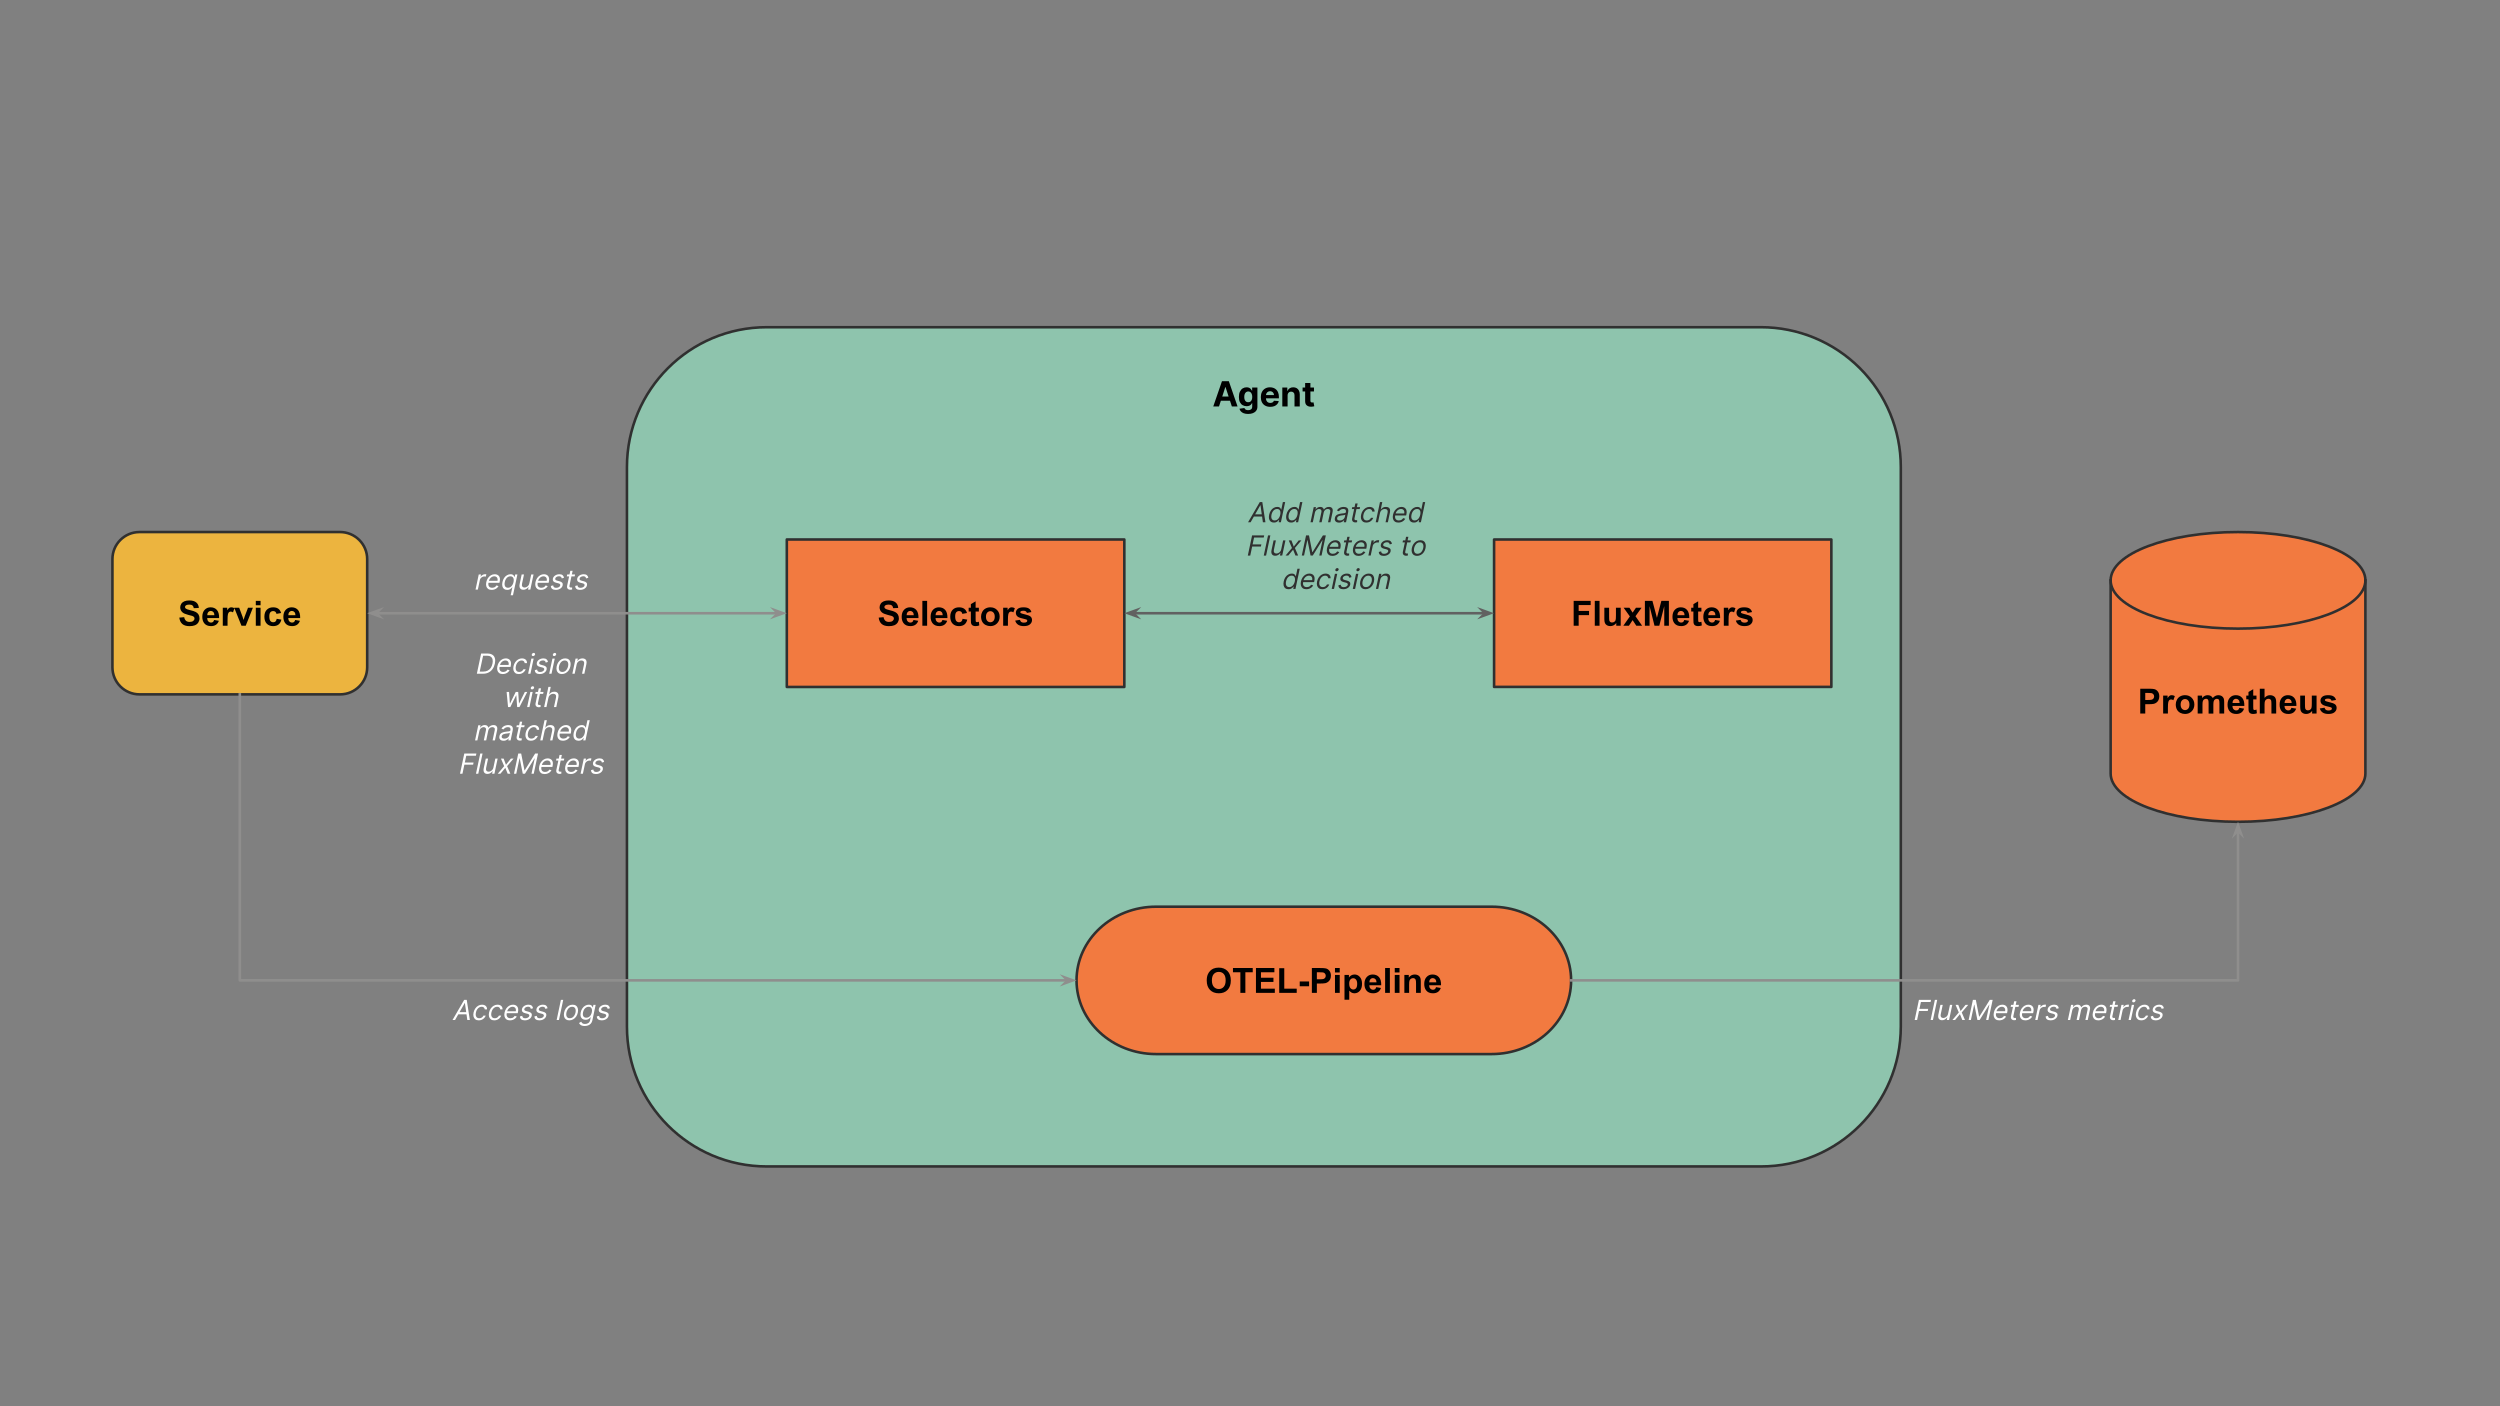 <svg xmlns="http://www.w3.org/2000/svg" xmlns:xlink="http://www.w3.org/1999/xlink" fill="none" stroke="none" stroke-linecap="square" stroke-miterlimit="10" version="1.1" viewBox="0 0 960 540"><rect x="0" y="0" width="960" height="540" fill="#808080" stroke="none"/><clipPath id="g229339c2d95_0_147.0"><path d="m0 0l960.0 0l0 540.0l-960.0 0l0 -540.0z" clip-rule="nonzero"/></clipPath><g clip-path="url(#g229339c2d95_0_147.0)"><path fill="#000" fill-opacity="0" fill-rule="evenodd" d="m0 0l960.0 0l0 540.0l-960.0 0z"/><path fill="#000" fill-opacity="0" fill-rule="evenodd" d="m27.717 70.018l904.567 0l0 451.748l-904.567 0z"/><path fill="#8ec4ad" fill-rule="evenodd" d="m240.745 179.361l0 0c0 -29.665 24.048 -53.712 53.712 -53.712l381.741 0c14.245 0 27.907 5.659 37.98 15.732c10.073 10.073 15.732 23.735 15.732 37.98l0 214.843c0 29.665 -24.048 53.712 -53.712 53.712l-381.741 0c-29.665 0 -53.712 -24.048 -53.712 -53.712z"/><path fill-rule="evenodd" stroke="#303030" stroke-linecap="butt" stroke-linejoin="round" stroke-width="1" d="m240.745 179.361l0 0c0 -29.665 24.048 -53.712 53.712 -53.712l381.741 0c14.245 0 27.907 5.659 37.98 15.732c10.073 10.073 15.732 23.735 15.732 37.98l0 214.843c0 29.665 -24.048 53.712 -53.712 53.712l-381.741 0c-29.665 0 -53.712 -24.048 -53.712 -53.712z"/><path fill="#ecb43f" fill-rule="evenodd" d="m43.173 214.696l0 0c0 -5.737 4.651 -10.389 10.389 -10.389l77.049 0c2.755 0 5.398 1.095 7.346 3.043c1.948 1.948 3.043 4.591 3.043 7.346l0 41.553c0 5.737 -4.651 10.389 -10.389 10.389l-77.049 0c-5.737 0 -10.389 -4.651 -10.389 -10.389z"/><path fill-rule="evenodd" stroke="#303030" stroke-linecap="butt" stroke-linejoin="round" stroke-width="1" d="m43.173 214.696l0 0c0 -5.737 4.651 -10.389 10.389 -10.389l77.049 0c2.755 0 5.398 1.095 7.346 3.043c1.948 1.948 3.043 4.591 3.043 7.346l0 41.553c0 5.737 -4.651 10.389 -10.389 10.389l-77.049 0c-5.737 0 -10.389 -4.651 -10.389 -10.389z"/><path fill="#000" fill-rule="nonzero" d="m68.856 237.163l1.875 -0.172q0.172 0.938 0.688 1.391q0.516 0.438 1.391 0.438q0.938 0 1.406 -0.391q0.469 -0.406 0.469 -0.922q0 -0.344 -0.203 -0.578q-0.188 -0.234 -0.688 -0.422q-0.344 -0.109 -1.547 -0.406q-1.547 -0.391 -2.172 -0.953q-0.875 -0.781 -0.875 -1.922q0 -0.719 0.406 -1.359q0.422 -0.641 1.188 -0.969q0.781 -0.328 1.891 -0.328q1.797 0 2.703 0.797q0.906 0.781 0.953 2.094l-1.922 0.078q-0.125 -0.734 -0.531 -1.047q-0.406 -0.328 -1.234 -0.328q-0.828 0 -1.312 0.344q-0.297 0.219 -0.297 0.594q0 0.344 0.281 0.578q0.359 0.312 1.766 0.641q1.406 0.328 2.078 0.688q0.688 0.359 1.062 0.969q0.375 0.609 0.375 1.516q0 0.828 -0.453 1.547q-0.453 0.703 -1.297 1.062q-0.828 0.344 -2.062 0.344q-1.812 0 -2.781 -0.828q-0.969 -0.844 -1.156 -2.453zm13.359 0.906l1.828 0.312q-0.344 1.0 -1.109 1.531q-0.766 0.516 -1.891 0.516q-1.812 0 -2.672 -1.172q-0.688 -0.953 -0.688 -2.391q0 -1.719 0.891 -2.688q0.906 -0.969 2.281 -0.969q1.547 0 2.438 1.016q0.891 1.016 0.844 3.125l-4.578 0q0.016 0.812 0.438 1.266q0.422 0.453 1.062 0.453q0.422 0 0.719 -0.234q0.297 -0.234 0.438 -0.766zm0.109 -1.844q-0.016 -0.797 -0.406 -1.203q-0.391 -0.422 -0.953 -0.422q-0.594 0 -0.984 0.438q-0.391 0.438 -0.391 1.188l2.734 0zm5.053 4.047l-1.828 0l0 -6.906l1.703 0l0 0.984q0.438 -0.703 0.781 -0.922q0.344 -0.219 0.797 -0.219q0.625 0 1.203 0.344l-0.562 1.594q-0.469 -0.297 -0.859 -0.297q-0.391 0 -0.656 0.219q-0.266 0.203 -0.422 0.766q-0.156 0.547 -0.156 2.297l0 2.141zm5.343 0l-2.781 -6.906l1.906 0l1.312 3.516l0.375 1.188q0.141 -0.453 0.188 -0.594q0.094 -0.297 0.188 -0.594l1.328 -3.516l1.875 0l-2.75 6.906l-1.641 0zm5.506 -7.844l0 -1.703l1.828 0l0 1.703l-1.828 0zm0 7.844l0 -6.906l1.828 0l0 6.906l-1.828 0zm9.734 -4.875l-1.797 0.328q-0.094 -0.531 -0.422 -0.797q-0.328 -0.281 -0.828 -0.281q-0.688 0 -1.094 0.469q-0.406 0.469 -0.406 1.578q0 1.234 0.406 1.75q0.422 0.5 1.109 0.5q0.531 0 0.859 -0.297q0.328 -0.297 0.469 -1.031l1.797 0.312q-0.281 1.234 -1.078 1.875q-0.797 0.625 -2.125 0.625q-1.516 0 -2.422 -0.953q-0.906 -0.953 -0.906 -2.656q0 -1.703 0.906 -2.656q0.906 -0.953 2.453 -0.953q1.266 0 2.0 0.547q0.75 0.531 1.078 1.641zm5.381 2.672l1.828 0.312q-0.344 1.0 -1.109 1.531q-0.766 0.516 -1.891 0.516q-1.812 0 -2.672 -1.172q-0.688 -0.953 -0.688 -2.391q0 -1.719 0.891 -2.688q0.906 -0.969 2.281 -0.969q1.547 0 2.438 1.016q0.891 1.016 0.844 3.125l-4.578 0q0.016 0.812 0.438 1.266q0.422 0.453 1.062 0.453q0.422 0 0.719 -0.234q0.297 -0.234 0.438 -0.766zm0.109 -1.844q-0.016 -0.797 -0.406 -1.203q-0.391 -0.422 -0.953 -0.422q-0.594 0 -0.984 0.438q-0.391 0.438 -0.391 1.188l2.734 0z"/><path fill="#f27a40" fill-rule="evenodd" d="m810.486 222.851l0 0c0 -10.241 21.899 -18.544 48.913 -18.544c27.014 0 48.913 8.302 48.913 18.544l0 74.175c0 10.241 -21.899 18.544 -48.913 18.544c-27.014 0 -48.913 -8.302 -48.913 -18.544z"/><path fill="#000" fill-opacity="0" fill-rule="evenodd" d="m908.312 222.851l0 0c0 10.241 -21.899 18.544 -48.913 18.544c-27.014 0 -48.913 -8.302 -48.913 -18.544"/><path fill="#000" fill-opacity="0" fill-rule="evenodd" d="m810.486 222.851l0 0c0 -10.241 21.899 -18.544 48.913 -18.544c27.014 0 48.913 8.302 48.913 18.544l0 74.175c0 10.241 -21.899 18.544 -48.913 18.544c-27.014 0 -48.913 -8.302 -48.913 -18.544z"/><path fill-rule="evenodd" stroke="#303030" stroke-linecap="butt" stroke-linejoin="round" stroke-width="1" d="m908.312 222.851l0 0c0 10.241 -21.899 18.544 -48.913 18.544c-27.014 0 -48.913 -8.302 -48.913 -18.544"/><path fill-rule="evenodd" stroke="#303030" stroke-linecap="butt" stroke-linejoin="round" stroke-width="1" d="m810.486 222.851l0 0c0 -10.241 21.899 -18.544 48.913 -18.544c27.014 0 48.913 8.302 48.913 18.544l0 74.175c0 10.241 -21.899 18.544 -48.913 18.544c-27.014 0 -48.913 -8.302 -48.913 -18.544z"/><path fill="#000" fill-rule="nonzero" d="m821.854 274.01l0 -9.547l3.094 0q1.75 0 2.297 0.156q0.812 0.203 1.359 0.922q0.562 0.719 0.562 1.859q0 0.875 -0.328 1.484q-0.312 0.594 -0.812 0.938q-0.484 0.344 -0.984 0.453q-0.703 0.141 -2.0 0.141l-1.266 0l0 3.594l-1.922 0zm1.922 -7.922l0 2.703l1.062 0q1.141 0 1.516 -0.141q0.391 -0.156 0.609 -0.469q0.219 -0.328 0.219 -0.75q0 -0.516 -0.312 -0.859q-0.297 -0.344 -0.766 -0.422q-0.344 -0.062 -1.391 -0.062l-0.938 0zm8.702 7.922l-1.828 0l0 -6.906l1.703 0l0 0.984q0.438 -0.703 0.781 -0.922q0.344 -0.219 0.797 -0.219q0.625 0 1.203 0.344l-0.562 1.594q-0.469 -0.297 -0.859 -0.297q-0.391 0 -0.656 0.219q-0.266 0.203 -0.422 0.766q-0.156 0.547 -0.156 2.297l0 2.141zm3.015 -3.547q0 -0.922 0.453 -1.766q0.453 -0.859 1.266 -1.297q0.828 -0.453 1.844 -0.453q1.562 0 2.562 1.016q1.016 1.016 1.016 2.578q0 1.562 -1.016 2.594q-1.016 1.031 -2.547 1.031q-0.953 0 -1.812 -0.422q-0.859 -0.438 -1.312 -1.266q-0.453 -0.828 -0.453 -2.016zm1.875 0.094q0 1.031 0.484 1.578q0.5 0.547 1.203 0.547q0.719 0 1.203 -0.547q0.484 -0.547 0.484 -1.594q0 -1.016 -0.484 -1.562q-0.484 -0.547 -1.203 -0.547q-0.703 0 -1.203 0.547q-0.484 0.547 -0.484 1.578zm6.548 -3.453l1.688 0l0 0.938q0.906 -1.094 2.156 -1.094q0.672 0 1.156 0.281q0.484 0.266 0.797 0.812q0.453 -0.547 0.984 -0.812q0.531 -0.281 1.125 -0.281q0.766 0 1.281 0.312q0.531 0.297 0.797 0.906q0.188 0.438 0.188 1.422l0 4.422l-1.828 0l0 -3.953q0 -1.031 -0.188 -1.328q-0.25 -0.391 -0.781 -0.391q-0.391 0 -0.734 0.234q-0.328 0.234 -0.484 0.688q-0.141 0.453 -0.141 1.438l0 3.312l-1.828 0l0 -3.781q0 -1.016 -0.109 -1.297q-0.094 -0.297 -0.297 -0.438q-0.203 -0.156 -0.547 -0.156q-0.422 0 -0.766 0.234q-0.344 0.219 -0.484 0.656q-0.141 0.422 -0.141 1.422l0 3.359l-1.844 0l0 -6.906zm15.991 4.703l1.828 0.312q-0.344 1.0 -1.109 1.531q-0.766 0.516 -1.891 0.516q-1.812 0 -2.672 -1.172q-0.688 -0.953 -0.688 -2.391q0 -1.719 0.891 -2.688q0.906 -0.969 2.281 -0.969q1.547 0 2.438 1.016q0.891 1.016 0.844 3.125l-4.578 0q0.016 0.812 0.438 1.266q0.422 0.453 1.062 0.453q0.422 0 0.719 -0.234q0.297 -0.234 0.438 -0.766zm0.109 -1.844q-0.016 -0.797 -0.406 -1.203q-0.391 -0.422 -0.953 -0.422q-0.594 0 -0.984 0.438q-0.391 0.438 -0.391 1.188l2.734 0zm6.475 -2.859l0 1.453l-1.25 0l0 2.781q0 0.844 0.031 0.984q0.047 0.141 0.172 0.234q0.125 0.094 0.312 0.094q0.25 0 0.734 -0.172l0.156 1.422q-0.641 0.266 -1.453 0.266q-0.484 0 -0.891 -0.156q-0.391 -0.172 -0.578 -0.438q-0.188 -0.266 -0.266 -0.719q-0.047 -0.312 -0.047 -1.281l0 -3.016l-0.844 0l0 -1.453l0.844 0l0 -1.375l1.828 -1.078l0 2.453l1.25 0zm3.095 -2.641l0 3.516q0.875 -1.031 2.109 -1.031q0.641 0 1.141 0.234q0.516 0.234 0.766 0.594q0.25 0.359 0.344 0.812q0.109 0.438 0.109 1.375l0 4.047l-1.828 0l0 -3.656q0 -1.078 -0.109 -1.375q-0.109 -0.297 -0.375 -0.469q-0.266 -0.172 -0.656 -0.172q-0.453 0 -0.812 0.234q-0.359 0.219 -0.531 0.672q-0.156 0.438 -0.156 1.297l0 3.469l-1.828 0l0 -9.547l1.828 0zm10.313 7.344l1.828 0.312q-0.344 1.0 -1.109 1.531q-0.766 0.516 -1.891 0.516q-1.812 0 -2.672 -1.172q-0.688 -0.953 -0.688 -2.391q0 -1.719 0.891 -2.688q0.906 -0.969 2.281 -0.969q1.547 0 2.438 1.016q0.891 1.016 0.844 3.125l-4.578 0q0.016 0.812 0.438 1.266q0.422 0.453 1.062 0.453q0.422 0 0.719 -0.234q0.297 -0.234 0.438 -0.766zm0.109 -1.844q-0.016 -0.797 -0.406 -1.203q-0.391 -0.422 -0.953 -0.422q-0.594 0 -0.984 0.438q-0.391 0.438 -0.391 1.188l2.734 0zm7.85 4.047l0 -1.031q-0.375 0.547 -1.0 0.875q-0.609 0.312 -1.281 0.312q-0.703 0 -1.266 -0.297q-0.547 -0.312 -0.797 -0.859q-0.234 -0.562 -0.234 -1.531l0 -4.375l1.828 0l0 3.172q0 1.453 0.094 1.781q0.109 0.328 0.375 0.531q0.266 0.188 0.672 0.188q0.469 0 0.844 -0.25q0.375 -0.266 0.5 -0.641q0.141 -0.391 0.141 -1.875l0 -2.906l1.828 0l0 6.906l-1.703 0zm2.954 -1.969l1.828 -0.281q0.125 0.531 0.484 0.812q0.359 0.266 1.0 0.266q0.703 0 1.062 -0.25q0.25 -0.188 0.25 -0.484q0 -0.219 -0.141 -0.359q-0.125 -0.125 -0.609 -0.234q-2.203 -0.484 -2.797 -0.891q-0.828 -0.562 -0.828 -1.562q0 -0.891 0.703 -1.5q0.719 -0.609 2.203 -0.609q1.422 0 2.109 0.469q0.703 0.453 0.953 1.359l-1.719 0.312q-0.109 -0.406 -0.422 -0.609q-0.312 -0.219 -0.891 -0.219q-0.719 0 -1.031 0.203q-0.203 0.141 -0.203 0.359q0 0.203 0.188 0.344q0.234 0.172 1.688 0.516q1.469 0.328 2.062 0.812q0.562 0.484 0.562 1.359q0 0.953 -0.797 1.641q-0.781 0.672 -2.344 0.672q-1.406 0 -2.234 -0.562q-0.828 -0.578 -1.078 -1.562z"/><path fill="#000" fill-opacity="0" fill-rule="evenodd" d="m413.391 134.281l143.874 0l0 35.559l-143.874 0z"/><path fill="#000" fill-rule="nonzero" d="m468.095 156.081l-2.203 0l3.344 -9.688l2.641 0l3.344 9.688l-2.188 0l-2.438 -7.484l-0.062 0l-2.438 7.484zm-0.141 -3.812l5.188 0l0 1.609l-5.188 0l0 -1.609zm11.33 6.688q-0.984 0 -1.688 -0.266q-0.688 -0.266 -1.109 -0.734q-0.406 -0.453 -0.531 -1.016l1.875 -0.266q0.078 0.219 0.266 0.406q0.188 0.203 0.484 0.312q0.312 0.109 0.75 0.109q0.656 0 1.078 -0.312q0.438 -0.312 0.438 -1.062l0 -1.328l-0.078 0q-0.141 0.297 -0.406 0.578q-0.266 0.266 -0.688 0.438q-0.406 0.156 -0.984 0.156q-0.812 0 -1.484 -0.375q-0.672 -0.375 -1.078 -1.156q-0.391 -0.797 -0.391 -2.016q0 -1.234 0.406 -2.062q0.406 -0.828 1.062 -1.234q0.672 -0.406 1.484 -0.406q0.609 0 1.016 0.203q0.406 0.203 0.656 0.516q0.266 0.297 0.406 0.594l0.062 0l0 -1.219l2.016 0l0 7.344q0 0.922 -0.469 1.547q-0.453 0.625 -1.25 0.938q-0.797 0.312 -1.844 0.312zm0.047 -4.5q0.484 0 0.812 -0.234q0.344 -0.25 0.531 -0.703q0.188 -0.453 0.188 -1.094q0 -0.641 -0.188 -1.109q-0.172 -0.469 -0.516 -0.734q-0.344 -0.266 -0.828 -0.266q-0.5 0 -0.844 0.281q-0.344 0.266 -0.516 0.734q-0.172 0.469 -0.172 1.094q0 0.625 0.172 1.094q0.188 0.453 0.516 0.703q0.344 0.234 0.844 0.234zm8.439 1.766q-1.125 0 -1.938 -0.453q-0.812 -0.453 -1.25 -1.297q-0.422 -0.844 -0.422 -2.0q0 -1.109 0.422 -1.953q0.438 -0.859 1.234 -1.328q0.797 -0.469 1.859 -0.469q0.719 0 1.344 0.234q0.625 0.219 1.094 0.688q0.469 0.453 0.719 1.156q0.266 0.688 0.266 1.609l0 0.547l-6.141 0l0 -1.25l4.25 0q0 -0.422 -0.203 -0.75q-0.188 -0.344 -0.516 -0.531q-0.328 -0.203 -0.766 -0.203q-0.469 0 -0.828 0.219q-0.344 0.203 -0.547 0.562q-0.188 0.344 -0.203 0.781l0 1.188q0 0.531 0.203 0.922q0.203 0.391 0.562 0.609q0.375 0.219 0.891 0.219q0.328 0 0.609 -0.094q0.281 -0.094 0.469 -0.281q0.203 -0.203 0.312 -0.469l1.859 0.125q-0.141 0.672 -0.578 1.172q-0.438 0.5 -1.125 0.781q-0.688 0.266 -1.578 0.266zm6.669 -4.344l0 4.203l-2.031 0l0 -7.266l1.922 0l0 1.281l0.094 0q0.234 -0.641 0.797 -1.0q0.578 -0.375 1.391 -0.375q0.75 0 1.312 0.328q0.562 0.328 0.875 0.953q0.312 0.609 0.312 1.453l0 4.625l-2.016 0l0 -4.266q0.016 -0.672 -0.344 -1.047q-0.344 -0.375 -0.938 -0.375q-0.406 0 -0.719 0.172q-0.312 0.172 -0.484 0.516q-0.172 0.328 -0.172 0.797zm10.131 -3.062l0 1.516l-4.375 0l0 -1.516l4.375 0zm-3.391 -1.75l2.016 0l0 6.781q0 0.281 0.078 0.438q0.094 0.156 0.25 0.219q0.156 0.047 0.359 0.047q0.141 0 0.281 -0.016q0.141 -0.031 0.219 -0.047l0.312 1.5q-0.141 0.047 -0.422 0.109q-0.266 0.062 -0.672 0.078q-0.719 0.031 -1.266 -0.188q-0.547 -0.219 -0.859 -0.688q-0.297 -0.469 -0.297 -1.188l0 -7.047z"/><path fill="#f27a40" fill-rule="evenodd" d="m302.134 207.157l129.606 0l0 56.63l-129.606 0z"/><path fill-rule="evenodd" stroke="#303030" stroke-linecap="butt" stroke-linejoin="round" stroke-width="1" d="m302.134 207.157l129.606 0l0 56.63l-129.606 0z"/><path fill="#000" fill-rule="nonzero" d="m337.417 237.163l1.875 -0.172q0.172 0.938 0.688 1.391q0.516 0.438 1.391 0.438q0.938 0 1.406 -0.391q0.469 -0.406 0.469 -0.922q0 -0.344 -0.203 -0.578q-0.188 -0.234 -0.688 -0.422q-0.344 -0.109 -1.547 -0.406q-1.547 -0.391 -2.172 -0.953q-0.875 -0.781 -0.875 -1.922q0 -0.719 0.406 -1.359q0.422 -0.641 1.188 -0.969q0.781 -0.328 1.891 -0.328q1.797 0 2.703 0.797q0.906 0.781 0.953 2.094l-1.922 0.078q-0.125 -0.734 -0.531 -1.047q-0.406 -0.328 -1.234 -0.328q-0.828 0 -1.312 0.344q-0.297 0.219 -0.297 0.594q0 0.344 0.281 0.578q0.359 0.312 1.766 0.641q1.406 0.328 2.078 0.688q0.688 0.359 1.062 0.969q0.375 0.609 0.375 1.516q0 0.828 -0.453 1.547q-0.453 0.703 -1.297 1.062q-0.828 0.344 -2.062 0.344q-1.812 0 -2.781 -0.828q-0.969 -0.844 -1.156 -2.453zm13.358 0.906l1.828 0.312q-0.344 1.0 -1.109 1.531q-0.766 0.516 -1.891 0.516q-1.812 0 -2.672 -1.172q-0.688 -0.953 -0.688 -2.391q0 -1.719 0.891 -2.688q0.906 -0.969 2.281 -0.969q1.547 0 2.438 1.016q0.891 1.016 0.844 3.125l-4.578 0q0.016 0.812 0.438 1.266q0.422 0.453 1.062 0.453q0.422 0 0.719 -0.234q0.297 -0.234 0.438 -0.766zm0.109 -1.844q-0.016 -0.797 -0.406 -1.203q-0.391 -0.422 -0.953 -0.422q-0.594 0 -0.984 0.438q-0.391 0.438 -0.391 1.188l2.734 0zm3.303 4.047l0 -9.547l1.828 0l0 9.547l-1.828 0zm7.703 -2.203l1.828 0.312q-0.344 1.0 -1.109 1.531q-0.766 0.516 -1.891 0.516q-1.812 0 -2.672 -1.172q-0.688 -0.953 -0.688 -2.391q0 -1.719 0.891 -2.688q0.906 -0.969 2.281 -0.969q1.547 0 2.438 1.016q0.891 1.016 0.844 3.125l-4.578 0q0.016 0.812 0.438 1.266q0.422 0.453 1.062 0.453q0.422 0 0.719 -0.234q0.297 -0.234 0.438 -0.766zm0.109 -1.844q-0.016 -0.797 -0.406 -1.203q-0.391 -0.422 -0.953 -0.422q-0.594 0 -0.984 0.438q-0.391 0.438 -0.391 1.188l2.734 0zm9.334 -0.828l-1.797 0.328q-0.094 -0.531 -0.422 -0.797q-0.328 -0.281 -0.828 -0.281q-0.688 0 -1.094 0.469q-0.406 0.469 -0.406 1.578q0 1.234 0.406 1.75q0.422 0.5 1.109 0.5q0.531 0 0.859 -0.297q0.328 -0.297 0.469 -1.031l1.797 0.312q-0.281 1.234 -1.078 1.875q-0.797 0.625 -2.125 0.625q-1.516 0 -2.422 -0.953q-0.906 -0.953 -0.906 -2.656q0 -1.703 0.906 -2.656q0.906 -0.953 2.453 -0.953q1.266 0 2.0 0.547q0.75 0.531 1.078 1.641zm4.553 -2.031l0 1.453l-1.25 0l0 2.781q0 0.844 0.031 0.984q0.047 0.141 0.172 0.234q0.125 0.094 0.312 0.094q0.25 0 0.734 -0.172l0.156 1.422q-0.641 0.266 -1.453 0.266q-0.484 0 -0.891 -0.156q-0.391 -0.172 -0.578 -0.438q-0.188 -0.266 -0.266 -0.719q-0.047 -0.312 -0.047 -1.281l0 -3.016l-0.844 0l0 -1.453l0.844 0l0 -1.375l1.828 -1.078l0 2.453l1.25 0zm0.845 3.359q0 -0.922 0.453 -1.766q0.453 -0.859 1.266 -1.297q0.828 -0.453 1.844 -0.453q1.562 0 2.562 1.016q1.016 1.016 1.016 2.578q0 1.562 -1.016 2.594q-1.016 1.031 -2.547 1.031q-0.953 0 -1.812 -0.422q-0.859 -0.438 -1.312 -1.266q-0.453 -0.828 -0.453 -2.016zm1.875 0.094q0 1.031 0.484 1.578q0.5 0.547 1.203 0.547q0.719 0 1.203 -0.547q0.484 -0.547 0.484 -1.594q0 -1.016 -0.484 -1.562q-0.484 -0.547 -1.203 -0.547q-0.703 0 -1.203 0.547q-0.484 0.547 -0.484 1.578zm8.438 3.453l-1.828 0l0 -6.906l1.703 0l0 0.984q0.438 -0.703 0.781 -0.922q0.344 -0.219 0.797 -0.219q0.625 0 1.203 0.344l-0.562 1.594q-0.469 -0.297 -0.859 -0.297q-0.391 0 -0.656 0.219q-0.266 0.203 -0.422 0.766q-0.156 0.547 -0.156 2.297l0 2.141zm2.796 -1.969l1.828 -0.281q0.125 0.531 0.484 0.812q0.359 0.266 1.0 0.266q0.703 0 1.062 -0.25q0.25 -0.188 0.25 -0.484q0 -0.219 -0.141 -0.359q-0.125 -0.125 -0.609 -0.234q-2.203 -0.484 -2.797 -0.891q-0.828 -0.562 -0.828 -1.562q0 -0.891 0.703 -1.5q0.719 -0.609 2.203 -0.609q1.422 0 2.109 0.469q0.703 0.453 0.953 1.359l-1.719 0.312q-0.109 -0.406 -0.422 -0.609q-0.312 -0.219 -0.891 -0.219q-0.719 0 -1.031 0.203q-0.203 0.141 -0.203 0.359q0 0.203 0.188 0.344q0.234 0.172 1.688 0.516q1.469 0.328 2.062 0.812q0.562 0.484 0.562 1.359q0 0.953 -0.797 1.641q-0.781 0.672 -2.344 0.672q-1.406 0 -2.234 -0.562q-0.828 -0.578 -1.078 -1.562z"/><path fill="#f27a40" fill-rule="evenodd" d="m573.727 207.173l129.512 0l0 56.598l-129.512 0z"/><path fill-rule="evenodd" stroke="#303030" stroke-linecap="butt" stroke-linejoin="round" stroke-width="1" d="m573.727 207.173l129.512 0l0 56.598l-129.512 0z"/><path fill="#000" fill-rule="nonzero" d="m604.286 240.272l0 -9.547l6.531 0l0 1.625l-4.609 0l0 2.25l3.984 0l0 1.625l-3.984 0l0 4.047l-1.922 0zm8.11 0l0 -9.547l1.828 0l0 9.547l-1.828 0zm8.25 0l0 -1.031q-0.375 0.547 -1.0 0.875q-0.609 0.312 -1.281 0.312q-0.703 0 -1.266 -0.297q-0.547 -0.312 -0.797 -0.859q-0.234 -0.562 -0.234 -1.531l0 -4.375l1.828 0l0 3.172q0 1.453 0.094 1.781q0.109 0.328 0.375 0.531q0.266 0.188 0.672 0.188q0.469 0 0.844 -0.25q0.375 -0.266 0.5 -0.641q0.141 -0.391 0.141 -1.875l0 -2.906l1.828 0l0 6.906l-1.703 0zm2.719 0l2.5 -3.562l-2.391 -3.344l2.234 0l1.219 1.891l1.281 -1.891l2.156 0l-2.344 3.266l2.547 3.641l-2.234 0l-1.406 -2.141l-1.422 2.141l-2.141 0zm8.272 0l0 -9.547l2.891 0l1.734 6.516l1.703 -6.516l2.891 0l0 9.547l-1.781 0l0 -7.516l-1.906 7.516l-1.844 0l-1.891 -7.516l0 7.516l-1.797 0zm15.118 -2.203l1.828 0.312q-0.344 1.0 -1.109 1.531q-0.766 0.516 -1.891 0.516q-1.812 0 -2.672 -1.172q-0.688 -0.953 -0.688 -2.391q0 -1.719 0.891 -2.688q0.906 -0.969 2.281 -0.969q1.547 0 2.438 1.016q0.891 1.016 0.844 3.125l-4.578 0q0.016 0.812 0.438 1.266q0.422 0.453 1.062 0.453q0.422 0 0.719 -0.234q0.297 -0.234 0.438 -0.766zm0.109 -1.844q-0.016 -0.797 -0.406 -1.203q-0.391 -0.422 -0.953 -0.422q-0.594 0 -0.984 0.438q-0.391 0.438 -0.391 1.188l2.734 0zm6.475 -2.859l0 1.453l-1.25 0l0 2.781q0 0.844 0.031 0.984q0.047 0.141 0.172 0.234q0.125 0.094 0.312 0.094q0.25 0 0.734 -0.172l0.156 1.422q-0.641 0.266 -1.453 0.266q-0.484 0 -0.891 -0.156q-0.391 -0.172 -0.578 -0.438q-0.188 -0.266 -0.266 -0.719q-0.047 -0.312 -0.047 -1.281l0 -3.016l-0.844 0l0 -1.453l0.844 0l0 -1.375l1.828 -1.078l0 2.453l1.25 0zm5.266 4.703l1.828 0.312q-0.344 1.0 -1.109 1.531q-0.766 0.516 -1.891 0.516q-1.812 0 -2.672 -1.172q-0.688 -0.953 -0.688 -2.391q0 -1.719 0.891 -2.688q0.906 -0.969 2.281 -0.969q1.547 0 2.438 1.016q0.891 1.016 0.844 3.125l-4.578 0q0.016 0.812 0.438 1.266q0.422 0.453 1.062 0.453q0.422 0 0.719 -0.234q0.297 -0.234 0.438 -0.766zm0.109 -1.844q-0.016 -0.797 -0.406 -1.203q-0.391 -0.422 -0.953 -0.422q-0.594 0 -0.984 0.438q-0.391 0.438 -0.391 1.188l2.734 0zm5.053 4.047l-1.828 0l0 -6.906l1.703 0l0 0.984q0.438 -0.703 0.781 -0.922q0.344 -0.219 0.797 -0.219q0.625 0 1.203 0.344l-0.562 1.594q-0.469 -0.297 -0.859 -0.297q-0.391 0 -0.656 0.219q-0.266 0.203 -0.422 0.766q-0.156 0.547 -0.156 2.297l0 2.141zm2.796 -1.969l1.828 -0.281q0.125 0.531 0.484 0.812q0.359 0.266 1.0 0.266q0.703 0 1.062 -0.25q0.25 -0.188 0.25 -0.484q0 -0.219 -0.141 -0.359q-0.125 -0.125 -0.609 -0.234q-2.203 -0.484 -2.797 -0.891q-0.828 -0.562 -0.828 -1.562q0 -0.891 0.703 -1.5q0.719 -0.609 2.203 -0.609q1.422 0 2.109 0.469q0.703 0.453 0.953 1.359l-1.719 0.312q-0.109 -0.406 -0.422 -0.609q-0.312 -0.219 -0.891 -0.219q-0.719 0 -1.031 0.203q-0.203 0.141 -0.203 0.359q0 0.203 0.188 0.344q0.234 0.172 1.688 0.516q1.469 0.328 2.062 0.812q0.562 0.484 0.562 1.359q0 0.953 -0.797 1.641q-0.781 0.672 -2.344 0.672q-1.406 0 -2.234 -0.562q-0.828 -0.578 -1.078 -1.562z"/><path fill="#000" fill-opacity="0" fill-rule="evenodd" d="m141.0 235.472l161.134 0"/><path fill-rule="evenodd" stroke="#8f8e8d" stroke-linecap="butt" stroke-linejoin="round" stroke-width="1" d="m144.427 235.472l154.28 0"/><path fill="#8f8e8d" fill-rule="evenodd" stroke="#8f8e8d" stroke-linecap="butt" stroke-width="1" d="m144.427 235.472l1.125 -1.125l-3.09 1.125l3.09 1.125z"/><path fill="#8f8e8d" fill-rule="evenodd" stroke="#8f8e8d" stroke-linecap="butt" stroke-width="1" d="m298.707 235.472l-1.125 1.125l3.09 -1.125l-3.09 -1.125z"/><path fill="#000" fill-opacity="0" fill-rule="evenodd" d="m161.245 207.157l84.882 0l0 32.315l-84.882 0z"/><path fill="#fff" fill-rule="nonzero" d="m182.604 226.397l1.234 -5.812l0.875 0l-0.188 0.875l0.047 0q0.266 -0.422 0.734 -0.688q0.469 -0.281 0.984 -0.281q0.109 0 0.25 0.016q0.141 0 0.219 0l-0.188 0.906q-0.047 0 -0.203 -0.031q-0.141 -0.031 -0.328 -0.031q-0.422 0 -0.797 0.188q-0.359 0.172 -0.625 0.484q-0.266 0.297 -0.344 0.703l-0.781 3.672l-0.891 0zm6.19 0.125q-0.828 0 -1.359 -0.375q-0.516 -0.375 -0.703 -1.047q-0.188 -0.672 0 -1.562q0.188 -0.891 0.656 -1.578q0.484 -0.688 1.141 -1.062q0.672 -0.391 1.453 -0.391q0.469 0 0.875 0.156q0.406 0.156 0.703 0.5q0.297 0.328 0.391 0.891q0.094 0.547 -0.078 1.359l-0.094 0.375l-4.469 0l0.172 -0.766l3.562 0q0.109 -0.5 -0.016 -0.875q-0.109 -0.391 -0.422 -0.609q-0.312 -0.234 -0.797 -0.234q-0.531 0 -0.969 0.266q-0.438 0.266 -0.734 0.688q-0.297 0.422 -0.406 0.906l-0.109 0.516q-0.141 0.656 -0.016 1.109q0.141 0.453 0.5 0.688q0.359 0.234 0.891 0.234q0.359 0 0.656 -0.094q0.312 -0.094 0.562 -0.297q0.25 -0.203 0.438 -0.516l0.812 0.25q-0.234 0.438 -0.625 0.766q-0.391 0.328 -0.906 0.516q-0.516 0.188 -1.109 0.188zm7.3 2.062l0.656 -3.078l-0.078 0q-0.125 0.156 -0.359 0.406q-0.234 0.234 -0.609 0.422q-0.375 0.188 -0.938 0.188q-0.734 0 -1.219 -0.359q-0.469 -0.375 -0.641 -1.047q-0.156 -0.688 0.031 -1.609q0.203 -0.922 0.656 -1.594q0.453 -0.672 1.094 -1.031q0.641 -0.375 1.375 -0.375q0.562 0 0.844 0.188q0.297 0.188 0.422 0.422q0.141 0.234 0.203 0.391l0.109 0l0.188 -0.922l0.859 0l-1.703 8.0l-0.891 0zm-1.031 -2.875q0.531 0 0.953 -0.281q0.438 -0.281 0.734 -0.781q0.312 -0.5 0.453 -1.156q0.125 -0.656 0.047 -1.141q-0.078 -0.484 -0.406 -0.766q-0.312 -0.281 -0.844 -0.281q-0.578 0 -1.016 0.297q-0.438 0.297 -0.734 0.797q-0.281 0.484 -0.406 1.094q-0.141 0.625 -0.062 1.125q0.078 0.5 0.391 0.797q0.328 0.297 0.891 0.297zm8.197 -1.688l0.734 -3.438l0.891 0l-1.234 5.812l-0.891 0l0.203 -0.984l-0.062 0q-0.297 0.438 -0.797 0.75q-0.484 0.312 -1.156 0.312q-0.531 0 -0.906 -0.234q-0.375 -0.25 -0.516 -0.734q-0.141 -0.484 0.016 -1.234l0.781 -3.688l0.891 0l-0.766 3.625q-0.141 0.641 0.141 1.031q0.281 0.375 0.844 0.375q0.328 0 0.703 -0.172q0.375 -0.172 0.688 -0.516q0.328 -0.359 0.438 -0.906zm4.425 2.5q-0.828 0 -1.359 -0.375q-0.516 -0.375 -0.703 -1.047q-0.188 -0.672 0 -1.562q0.188 -0.891 0.656 -1.578q0.484 -0.688 1.141 -1.062q0.672 -0.391 1.453 -0.391q0.469 0 0.875 0.156q0.406 0.156 0.703 0.5q0.297 0.328 0.391 0.891q0.094 0.547 -0.078 1.359l-0.094 0.375l-4.469 0l0.172 -0.766l3.562 0q0.109 -0.5 -0.016 -0.875q-0.109 -0.391 -0.422 -0.609q-0.312 -0.234 -0.797 -0.234q-0.531 0 -0.969 0.266q-0.438 0.266 -0.734 0.688q-0.297 0.422 -0.406 0.906l-0.109 0.516q-0.141 0.656 -0.016 1.109q0.141 0.453 0.5 0.688q0.359 0.234 0.891 0.234q0.359 0 0.656 -0.094q0.312 -0.094 0.562 -0.297q0.25 -0.203 0.438 -0.516l0.812 0.25q-0.234 0.438 -0.625 0.766q-0.391 0.328 -0.906 0.516q-0.516 0.188 -1.109 0.188zm8.878 -4.641l-0.859 0.234q-0.016 -0.203 -0.125 -0.391q-0.109 -0.188 -0.328 -0.312q-0.219 -0.125 -0.609 -0.125q-0.531 0 -0.938 0.25q-0.406 0.234 -0.484 0.609q-0.078 0.328 0.125 0.531q0.203 0.188 0.688 0.312l0.812 0.219q0.75 0.188 1.047 0.578q0.297 0.375 0.172 0.984q-0.109 0.5 -0.484 0.906q-0.375 0.391 -0.938 0.625q-0.547 0.219 -1.234 0.219q-0.891 0 -1.391 -0.391q-0.484 -0.391 -0.484 -1.125l0.891 -0.219q0.031 0.469 0.312 0.703q0.281 0.234 0.828 0.234q0.625 0 1.047 -0.266q0.438 -0.266 0.516 -0.641q0.078 -0.297 -0.109 -0.5q-0.172 -0.219 -0.578 -0.312l-0.922 -0.234q-0.766 -0.188 -1.062 -0.578q-0.281 -0.406 -0.156 -1.0q0.109 -0.5 0.469 -0.875q0.359 -0.375 0.891 -0.594q0.531 -0.219 1.141 -0.219q0.859 0 1.266 0.391q0.422 0.375 0.5 0.984zm4.258 -1.297l-0.156 0.75l-3.016 0l0.156 -0.75l3.016 0zm-1.828 -1.391l0.891 0l-1.172 5.531q-0.094 0.391 -0.031 0.578q0.078 0.188 0.234 0.25q0.172 0.062 0.375 0.062q0.156 0 0.25 -0.016q0.094 -0.031 0.141 -0.031l0.016 0.797q-0.094 0.031 -0.266 0.062q-0.172 0.047 -0.422 0.047q-0.375 0 -0.703 -0.156q-0.328 -0.172 -0.484 -0.5q-0.156 -0.344 -0.062 -0.844l1.234 -5.781zm6.91 2.688l-0.859 0.234q-0.016 -0.203 -0.125 -0.391q-0.109 -0.188 -0.328 -0.312q-0.219 -0.125 -0.609 -0.125q-0.531 0 -0.938 0.25q-0.406 0.234 -0.484 0.609q-0.078 0.328 0.125 0.531q0.203 0.188 0.688 0.312l0.812 0.219q0.75 0.188 1.047 0.578q0.297 0.375 0.172 0.984q-0.109 0.5 -0.484 0.906q-0.375 0.391 -0.938 0.625q-0.547 0.219 -1.234 0.219q-0.891 0 -1.391 -0.391q-0.484 -0.391 -0.484 -1.125l0.891 -0.219q0.031 0.469 0.312 0.703q0.281 0.234 0.828 0.234q0.625 0 1.047 -0.266q0.438 -0.266 0.516 -0.641q0.078 -0.297 -0.109 -0.5q-0.172 -0.219 -0.578 -0.312l-0.922 -0.234q-0.766 -0.188 -1.062 -0.578q-0.281 -0.406 -0.156 -1.0q0.109 -0.5 0.469 -0.875q0.359 -0.375 0.891 -0.594q0.531 -0.219 1.141 -0.219q0.859 0 1.266 0.391q0.422 0.375 0.5 0.984z"/><path fill="#000" fill-opacity="0" fill-rule="evenodd" d="m162.081 239.472l83.213 0l0 71.087l-83.213 0z"/><path fill="#fff" fill-rule="nonzero" d="m185.499 258.712l-2.391 0l1.641 -7.75l2.5 0q1.125 0 1.828 0.469q0.719 0.453 0.953 1.328q0.25 0.859 0 2.062q-0.266 1.219 -0.891 2.094q-0.609 0.859 -1.531 1.328q-0.922 0.469 -2.109 0.469zm-1.281 -0.828l1.391 0q0.969 0 1.672 -0.375q0.719 -0.375 1.172 -1.047q0.453 -0.687 0.656 -1.641q0.203 -0.938 0.031 -1.609q-0.156 -0.688 -0.688 -1.047q-0.531 -0.375 -1.438 -0.375l-1.5 0l-1.297 6.094zm8.831 0.953q-0.828 0 -1.359 -0.375q-0.516 -0.375 -0.703 -1.047q-0.188 -0.672 0 -1.562q0.188 -0.891 0.656 -1.578q0.484 -0.688 1.141 -1.062q0.672 -0.391 1.453 -0.391q0.469 0 0.875 0.156q0.406 0.156 0.703 0.5q0.297 0.328 0.391 0.891q0.094 0.547 -0.078 1.359l-0.094 0.375l-4.469 0l0.172 -0.766l3.562 0q0.109 -0.5 -0.016 -0.875q-0.109 -0.391 -0.422 -0.609q-0.312 -0.234 -0.797 -0.234q-0.531 0 -0.969 0.266q-0.438 0.266 -0.734 0.688q-0.297 0.422 -0.406 0.906l-0.109 0.516q-0.141 0.656 -0.016 1.109q0.141 0.453 0.5 0.688q0.359 0.234 0.891 0.234q0.359 0 0.656 -0.094q0.312 -0.094 0.562 -0.297q0.25 -0.203 0.438 -0.516l0.812 0.25q-0.234 0.438 -0.625 0.766q-0.391 0.328 -0.906 0.516q-0.516 0.188 -1.109 0.188zm6.128 0q-0.812 0 -1.312 -0.391q-0.5 -0.391 -0.688 -1.062q-0.172 -0.672 0.016 -1.547q0.188 -0.891 0.656 -1.562q0.484 -0.688 1.141 -1.062q0.672 -0.391 1.453 -0.391q0.625 0 1.062 0.234q0.453 0.219 0.672 0.641q0.234 0.406 0.188 0.938l-0.891 0q-0.016 -0.391 -0.312 -0.703q-0.281 -0.312 -0.875 -0.312q-0.516 0 -0.969 0.281q-0.438 0.266 -0.766 0.766q-0.328 0.484 -0.453 1.141q-0.156 0.672 -0.047 1.172q0.109 0.5 0.438 0.781q0.344 0.266 0.859 0.266q0.359 0 0.672 -0.109q0.312 -0.125 0.547 -0.344q0.25 -0.234 0.406 -0.562l0.891 0q-0.188 0.516 -0.578 0.938q-0.375 0.406 -0.922 0.656q-0.531 0.234 -1.188 0.234zm3.621 -0.125l1.234 -5.812l0.891 0l-1.234 5.812l-0.891 0zm1.891 -6.781q-0.25 0 -0.406 -0.172q-0.141 -0.188 -0.078 -0.438q0.047 -0.25 0.266 -0.422q0.234 -0.188 0.484 -0.188q0.266 0 0.406 0.188q0.156 0.172 0.109 0.422q-0.062 0.25 -0.297 0.438q-0.219 0.172 -0.484 0.172zm5.715 2.266l-0.859 0.234q-0.016 -0.203 -0.125 -0.391q-0.109 -0.188 -0.328 -0.312q-0.219 -0.125 -0.609 -0.125q-0.531 0 -0.938 0.25q-0.406 0.234 -0.484 0.609q-0.078 0.328 0.125 0.531q0.203 0.188 0.688 0.312l0.812 0.219q0.75 0.188 1.047 0.578q0.297 0.375 0.172 0.984q-0.109 0.5 -0.484 0.906q-0.375 0.391 -0.938 0.625q-0.547 0.219 -1.234 0.219q-0.891 0 -1.391 -0.391q-0.484 -0.391 -0.484 -1.125l0.891 -0.219q0.031 0.469 0.312 0.703q0.281 0.234 0.828 0.234q0.625 0 1.047 -0.266q0.438 -0.266 0.516 -0.641q0.078 -0.297 -0.109 -0.5q-0.172 -0.219 -0.578 -0.312l-0.922 -0.234q-0.766 -0.187 -1.062 -0.578q-0.281 -0.406 -0.156 -1.0q0.109 -0.5 0.469 -0.875q0.359 -0.375 0.891 -0.594q0.531 -0.219 1.141 -0.219q0.859 0 1.266 0.391q0.422 0.375 0.5 0.984zm0.492 4.516l1.234 -5.812l0.891 0l-1.234 5.812l-0.891 0zm1.891 -6.781q-0.25 0 -0.406 -0.172q-0.141 -0.188 -0.078 -0.438q0.047 -0.25 0.266 -0.422q0.234 -0.188 0.484 -0.188q0.266 0 0.406 0.188q0.156 0.172 0.109 0.422q-0.062 0.25 -0.297 0.438q-0.219 0.172 -0.484 0.172zm2.965 6.906q-0.781 0 -1.297 -0.375q-0.5 -0.375 -0.688 -1.047q-0.188 -0.672 0 -1.578q0.188 -0.906 0.656 -1.578q0.484 -0.688 1.156 -1.062q0.672 -0.375 1.453 -0.375q0.797 0 1.312 0.375q0.516 0.375 0.688 1.062q0.188 0.672 0 1.578q-0.188 0.906 -0.656 1.578q-0.469 0.672 -1.156 1.047q-0.672 0.375 -1.469 0.375zm0.172 -0.812q0.609 0 1.062 -0.297q0.453 -0.312 0.734 -0.812q0.297 -0.5 0.422 -1.078q0.125 -0.578 0.047 -1.078q-0.078 -0.516 -0.406 -0.828q-0.312 -0.312 -0.922 -0.312q-0.594 0 -1.047 0.312q-0.438 0.312 -0.734 0.828q-0.297 0.5 -0.422 1.078q-0.125 0.578 -0.047 1.078q0.094 0.5 0.406 0.812q0.312 0.297 0.906 0.297zm5.498 -2.812l-0.75 3.5l-0.891 0l1.234 -5.812l0.875 0l-0.188 0.906l0.062 0q0.297 -0.438 0.766 -0.703q0.484 -0.281 1.141 -0.281q0.594 0 0.984 0.25q0.391 0.234 0.531 0.719q0.141 0.484 -0.016 1.234l-0.781 3.687l-0.891 0l0.781 -3.641q0.141 -0.672 -0.141 -1.062q-0.281 -0.391 -0.906 -0.391q-0.422 0 -0.797 0.188q-0.375 0.188 -0.656 0.547q-0.266 0.359 -0.359 0.859z"/><path fill="#fff" fill-rule="nonzero" d="m195.089 271.512l-0.547 -5.812l0.938 0l0.312 4.453l0.062 0l2.188 -4.453l0.953 0l0.297 4.438l0.047 0l2.203 -4.438l0.938 0l-3.0 5.812l-0.891 0l-0.312 -4.469l-0.094 0l-2.219 4.469l-0.875 0zm7.33 0l1.234 -5.812l0.891 0l-1.234 5.812l-0.891 0zm1.891 -6.781q-0.25 0 -0.406 -0.172q-0.141 -0.188 -0.078 -0.438q0.047 -0.25 0.266 -0.422q0.234 -0.188 0.484 -0.188q0.266 0 0.406 0.188q0.156 0.172 0.109 0.422q-0.062 0.25 -0.297 0.438q-0.219 0.172 -0.484 0.172zm4.403 0.969l-0.156 0.75l-3.016 0l0.156 -0.75l3.016 0zm-1.828 -1.391l0.891 0l-1.172 5.531q-0.094 0.391 -0.031 0.578q0.078 0.188 0.234 0.25q0.172 0.062 0.375 0.062q0.156 0 0.25 -0.016q0.094 -0.031 0.141 -0.031l0.016 0.797q-0.094 0.031 -0.266 0.062q-0.172 0.047 -0.422 0.047q-0.375 0 -0.703 -0.156q-0.328 -0.172 -0.484 -0.5q-0.156 -0.344 -0.062 -0.844l1.234 -5.781zm3.699 3.703l-0.75 3.5l-0.891 0l1.641 -7.75l0.891 0l-0.594 2.844l0.078 0q0.297 -0.453 0.766 -0.719q0.469 -0.266 1.156 -0.266q0.594 0 0.984 0.234q0.406 0.234 0.547 0.734q0.141 0.484 -0.016 1.234l-0.781 3.688l-0.891 0l0.781 -3.641q0.141 -0.688 -0.141 -1.062q-0.281 -0.391 -0.922 -0.391q-0.438 0 -0.828 0.188q-0.375 0.188 -0.656 0.547q-0.281 0.359 -0.375 0.859z"/><path fill="#fff" fill-rule="nonzero" d="m182.423 284.312l1.234 -5.812l0.875 0l-0.188 0.906l0.062 0q0.281 -0.469 0.734 -0.719q0.469 -0.266 1.031 -0.266q0.578 0 0.906 0.266q0.328 0.25 0.453 0.719l0.062 0q0.312 -0.453 0.812 -0.719q0.5 -0.266 1.125 -0.266q0.781 0 1.172 0.484q0.406 0.484 0.188 1.516l-0.828 3.891l-0.906 0l0.828 -3.891q0.141 -0.641 -0.156 -0.922q-0.297 -0.281 -0.766 -0.281q-0.609 0 -1.031 0.375q-0.406 0.375 -0.531 0.938l-0.797 3.781l-0.922 0l0.844 -3.984q0.109 -0.5 -0.156 -0.797q-0.25 -0.312 -0.75 -0.312q-0.359 0 -0.703 0.188q-0.328 0.188 -0.594 0.516q-0.25 0.328 -0.328 0.75l-0.781 3.641l-0.891 0zm10.951 0.141q-0.562 0 -0.969 -0.203q-0.391 -0.219 -0.578 -0.609q-0.172 -0.406 -0.047 -0.984q0.094 -0.5 0.359 -0.812q0.266 -0.312 0.625 -0.484q0.375 -0.172 0.781 -0.266q0.422 -0.094 0.844 -0.141q0.547 -0.062 0.891 -0.094q0.344 -0.047 0.5 -0.125q0.172 -0.094 0.219 -0.312l0 -0.031q0.125 -0.562 -0.125 -0.859q-0.234 -0.312 -0.844 -0.312q-0.641 0 -1.062 0.281q-0.422 0.266 -0.641 0.594l-0.766 -0.312q0.328 -0.531 0.766 -0.828q0.453 -0.297 0.922 -0.406q0.484 -0.125 0.922 -0.125q0.281 0 0.625 0.078q0.344 0.062 0.641 0.266q0.312 0.203 0.438 0.625q0.141 0.406 0 1.094l-0.812 3.828l-0.891 0l0.172 -0.781l-0.047 0q-0.141 0.188 -0.406 0.406q-0.25 0.203 -0.641 0.359q-0.375 0.156 -0.875 0.156zm0.312 -0.812q0.516 0 0.922 -0.203q0.422 -0.203 0.672 -0.531q0.266 -0.328 0.344 -0.703l0.172 -0.812q-0.078 0.062 -0.281 0.125q-0.203 0.047 -0.469 0.094q-0.25 0.031 -0.484 0.062q-0.234 0.031 -0.391 0.047q-0.344 0.047 -0.672 0.156q-0.312 0.094 -0.547 0.297q-0.234 0.203 -0.297 0.531q-0.094 0.469 0.188 0.703q0.297 0.234 0.844 0.234zm7.775 -5.141l-0.156 0.75l-3.016 0l0.156 -0.75l3.016 0zm-1.828 -1.391l0.891 0l-1.172 5.531q-0.094 0.391 -0.031 0.578q0.078 0.188 0.234 0.25q0.172 0.062 0.375 0.062q0.156 0 0.25 -0.016q0.094 -0.031 0.141 -0.031l0.016 0.797q-0.094 0.031 -0.266 0.062q-0.172 0.047 -0.422 0.047q-0.375 0 -0.703 -0.156q-0.328 -0.172 -0.484 -0.5q-0.156 -0.344 -0.062 -0.844l1.234 -5.781zm4.205 7.328q-0.812 0 -1.312 -0.391q-0.5 -0.391 -0.688 -1.062q-0.172 -0.672 0.016 -1.547q0.188 -0.891 0.656 -1.562q0.484 -0.688 1.141 -1.062q0.672 -0.391 1.453 -0.391q0.625 0 1.062 0.234q0.453 0.219 0.672 0.641q0.234 0.406 0.188 0.938l-0.891 0q-0.016 -0.391 -0.312 -0.703q-0.281 -0.312 -0.875 -0.312q-0.516 0 -0.969 0.281q-0.438 0.266 -0.766 0.766q-0.328 0.484 -0.453 1.141q-0.156 0.672 -0.047 1.172q0.109 0.5 0.438 0.781q0.344 0.266 0.859 0.266q0.359 0 0.672 -0.109q0.312 -0.125 0.547 -0.344q0.25 -0.234 0.406 -0.562l0.891 0q-0.188 0.516 -0.578 0.938q-0.375 0.406 -0.922 0.656q-0.531 0.234 -1.188 0.234zm5.261 -3.625l-0.75 3.5l-0.891 0l1.641 -7.75l0.891 0l-0.594 2.844l0.078 0q0.297 -0.453 0.766 -0.719q0.469 -0.266 1.156 -0.266q0.594 0 0.984 0.234q0.406 0.234 0.547 0.734q0.141 0.484 -0.016 1.234l-0.781 3.688l-0.891 0l0.781 -3.641q0.141 -0.688 -0.141 -1.062q-0.281 -0.391 -0.922 -0.391q-0.438 0 -0.828 0.188q-0.375 0.188 -0.656 0.547q-0.281 0.359 -0.375 0.859zm7.062 3.625q-0.828 0 -1.359 -0.375q-0.516 -0.375 -0.703 -1.047q-0.188 -0.672 0 -1.562q0.188 -0.891 0.656 -1.578q0.484 -0.688 1.141 -1.062q0.672 -0.391 1.453 -0.391q0.469 0 0.875 0.156q0.406 0.156 0.703 0.5q0.297 0.328 0.391 0.891q0.094 0.547 -0.078 1.359l-0.094 0.375l-4.469 0l0.172 -0.766l3.562 0q0.109 -0.5 -0.016 -0.875q-0.109 -0.391 -0.422 -0.609q-0.312 -0.234 -0.797 -0.234q-0.531 0 -0.969 0.266q-0.438 0.266 -0.734 0.688q-0.297 0.422 -0.406 0.906l-0.109 0.516q-0.141 0.656 -0.016 1.109q0.141 0.453 0.5 0.688q0.359 0.234 0.891 0.234q0.359 0 0.656 -0.094q0.312 -0.094 0.562 -0.297q0.25 -0.203 0.438 -0.516l0.812 0.25q-0.234 0.438 -0.625 0.766q-0.391 0.328 -0.906 0.516q-0.516 0.188 -1.109 0.188zm5.972 0q-0.734 0 -1.219 -0.359q-0.469 -0.375 -0.641 -1.047q-0.156 -0.688 0.031 -1.609q0.203 -0.922 0.656 -1.594q0.453 -0.672 1.094 -1.031q0.641 -0.375 1.375 -0.375q0.562 0 0.844 0.188q0.297 0.188 0.422 0.422q0.141 0.234 0.203 0.391l0.078 0l0.594 -2.859l0.891 0l-1.641 7.75l-0.859 0l0.188 -0.891l-0.109 0q-0.125 0.156 -0.359 0.406q-0.234 0.234 -0.609 0.422q-0.375 0.188 -0.938 0.188zm0.297 -0.812q0.531 0 0.953 -0.281q0.438 -0.281 0.734 -0.781q0.312 -0.5 0.453 -1.156q0.125 -0.656 0.047 -1.141q-0.078 -0.484 -0.406 -0.766q-0.312 -0.281 -0.844 -0.281q-0.578 0 -1.016 0.297q-0.438 0.297 -0.734 0.797q-0.281 0.484 -0.406 1.094q-0.141 0.625 -0.062 1.125q0.078 0.5 0.391 0.797q0.328 0.297 0.891 0.297z"/><path fill="#fff" fill-rule="nonzero" d="m176.645 297.112l1.641 -7.75l4.641 0l-0.172 0.828l-3.703 0l-0.562 2.625l3.359 0l-0.172 0.828l-3.359 0l-0.734 3.469l-0.938 0zm8.658 -7.75l-1.641 7.75l-0.891 0l1.641 -7.75l0.891 0zm4.168 5.375l0.734 -3.438l0.891 0l-1.234 5.812l-0.891 0l0.203 -0.984l-0.062 0q-0.297 0.438 -0.797 0.75q-0.484 0.312 -1.156 0.312q-0.531 0 -0.906 -0.234q-0.375 -0.25 -0.516 -0.734q-0.141 -0.484 0.016 -1.234l0.781 -3.688l0.891 0l-0.766 3.625q-0.141 0.641 0.141 1.031q0.281 0.375 0.844 0.375q0.328 0 0.703 -0.172q0.375 -0.172 0.688 -0.516q0.328 -0.359 0.438 -0.906zm3.925 -3.438l0.891 2.375l1.891 -2.375l1.031 0l-2.484 2.906l1.25 2.906l-1.031 0l-0.906 -2.25l-1.875 2.25l-1.031 0l2.469 -2.906l-1.234 -2.906l1.031 0zm5.611 -1.938l1.125 0l1.266 6.438l0.094 0l4.0 -6.438l1.109 0l-1.641 7.75l-0.875 0l1.25 -5.891l-0.078 0l-3.672 5.891l-0.844 0l-1.172 -5.891l-0.078 0l-1.25 5.891l-0.875 0l1.641 -7.75zm10.116 7.875q-0.828 0 -1.359 -0.375q-0.516 -0.375 -0.703 -1.047q-0.188 -0.672 0 -1.562q0.188 -0.891 0.656 -1.578q0.484 -0.688 1.141 -1.062q0.672 -0.391 1.453 -0.391q0.469 0 0.875 0.156q0.406 0.156 0.703 0.5q0.297 0.328 0.391 0.891q0.094 0.547 -0.078 1.359l-0.094 0.375l-4.469 0l0.172 -0.766l3.562 0q0.109 -0.5 -0.016 -0.875q-0.109 -0.391 -0.422 -0.609q-0.312 -0.234 -0.797 -0.234q-0.531 0 -0.969 0.266q-0.438 0.266 -0.734 0.688q-0.297 0.422 -0.406 0.906l-0.109 0.516q-0.141 0.656 -0.016 1.109q0.141 0.453 0.5 0.688q0.359 0.234 0.891 0.234q0.359 0 0.656 -0.094q0.312 -0.094 0.562 -0.297q0.25 -0.203 0.438 -0.516l0.812 0.25q-0.234 0.438 -0.625 0.766q-0.391 0.328 -0.906 0.516q-0.516 0.188 -1.109 0.188zm7.565 -5.938l-0.156 0.75l-3.016 0l0.156 -0.75l3.016 0zm-1.828 -1.391l0.891 0l-1.172 5.531q-0.094 0.391 -0.031 0.578q0.078 0.188 0.234 0.25q0.172 0.062 0.375 0.062q0.156 0 0.25 -0.016q0.094 -0.031 0.141 -0.031l0.016 0.797q-0.094 0.031 -0.266 0.062q-0.172 0.047 -0.422 0.047q-0.375 0 -0.703 -0.156q-0.328 -0.172 -0.484 -0.5q-0.156 -0.344 -0.062 -0.844l1.234 -5.781zm4.283 7.328q-0.828 0 -1.359 -0.375q-0.516 -0.375 -0.703 -1.047q-0.188 -0.672 0 -1.562q0.188 -0.891 0.656 -1.578q0.484 -0.688 1.141 -1.062q0.672 -0.391 1.453 -0.391q0.469 0 0.875 0.156q0.406 0.156 0.703 0.5q0.297 0.328 0.391 0.891q0.094 0.547 -0.078 1.359l-0.094 0.375l-4.469 0l0.172 -0.766l3.562 0q0.109 -0.5 -0.016 -0.875q-0.109 -0.391 -0.422 -0.609q-0.312 -0.234 -0.797 -0.234q-0.531 0 -0.969 0.266q-0.438 0.266 -0.734 0.688q-0.297 0.422 -0.406 0.906l-0.109 0.516q-0.141 0.656 -0.016 1.109q0.141 0.453 0.5 0.688q0.359 0.234 0.891 0.234q0.359 0 0.656 -0.094q0.312 -0.094 0.562 -0.297q0.25 -0.203 0.438 -0.516l0.812 0.25q-0.234 0.438 -0.625 0.766q-0.391 0.328 -0.906 0.516q-0.516 0.188 -1.109 0.188zm3.8 -0.125l1.234 -5.812l0.875 0l-0.188 0.875l0.047 0q0.266 -0.422 0.734 -0.688q0.469 -0.281 0.984 -0.281q0.109 0 0.25 0.016q0.141 0 0.219 0l-0.188 0.906q-0.047 0 -0.203 -0.031q-0.141 -0.031 -0.328 -0.031q-0.422 0 -0.797 0.188q-0.359 0.172 -0.625 0.484q-0.266 0.297 -0.344 0.703l-0.781 3.672l-0.891 0zm9.044 -4.516l-0.859 0.234q-0.016 -0.203 -0.125 -0.391q-0.109 -0.188 -0.328 -0.312q-0.219 -0.125 -0.609 -0.125q-0.531 0 -0.938 0.25q-0.406 0.234 -0.484 0.609q-0.078 0.328 0.125 0.531q0.203 0.188 0.688 0.312l0.812 0.219q0.75 0.188 1.047 0.578q0.297 0.375 0.172 0.984q-0.109 0.5 -0.484 0.906q-0.375 0.391 -0.938 0.625q-0.547 0.219 -1.234 0.219q-0.891 0 -1.391 -0.391q-0.484 -0.391 -0.484 -1.125l0.891 -0.219q0.031 0.469 0.312 0.703q0.281 0.234 0.828 0.234q0.625 0 1.047 -0.266q0.438 -0.266 0.516 -0.641q0.078 -0.297 -0.109 -0.5q-0.172 -0.219 -0.578 -0.312l-0.922 -0.234q-0.766 -0.188 -1.062 -0.578q-0.281 -0.406 -0.156 -1.0q0.109 -0.5 0.469 -0.875q0.359 -0.375 0.891 -0.594q0.531 -0.219 1.141 -0.219q0.859 0 1.266 0.391q0.422 0.375 0.5 0.984z"/><path fill="#000" fill-opacity="0" fill-rule="evenodd" d="m573.727 235.472l-141.984 0"/><path fill-rule="evenodd" stroke="#616161" stroke-linecap="butt" stroke-linejoin="round" stroke-width="1" d="m570.3 235.472l-135.13 0"/><path fill="#616161" fill-rule="evenodd" stroke="#616161" stroke-linecap="butt" stroke-width="1" d="m570.3 235.472l-1.125 1.125l3.09 -1.125l-3.09 -1.125z"/><path fill="#616161" fill-rule="evenodd" stroke="#616161" stroke-linecap="butt" stroke-width="1" d="m435.17 235.472l1.125 -1.125l-3.09 1.125l3.09 1.125z"/><path fill="#000" fill-opacity="0" fill-rule="evenodd" d="m463.383 181.299l98.803 0l0 58.173l-98.803 0z"/><path fill="#303030" fill-rule="nonzero" d="m480.242 200.539l-0.984 0l4.5 -7.75l0.969 0l1.203 7.75l-0.984 0l-0.922 -6.531l-0.062 0l-3.719 6.531zm1.016 -3.031l3.953 0l-0.172 0.844l-3.953 0l0.172 -0.844zm7.924 3.156q-0.734 0 -1.219 -0.359q-0.469 -0.375 -0.641 -1.047q-0.156 -0.688 0.031 -1.609q0.203 -0.922 0.656 -1.594q0.453 -0.672 1.094 -1.031q0.641 -0.375 1.375 -0.375q0.562 0 0.844 0.188q0.297 0.188 0.422 0.422q0.141 0.234 0.203 0.391l0.078 0l0.594 -2.859l0.891 0l-1.641 7.75l-0.859 0l0.188 -0.891l-0.109 0q-0.125 0.156 -0.359 0.406q-0.234 0.234 -0.609 0.422q-0.375 0.188 -0.938 0.188zm0.297 -0.812q0.531 0 0.953 -0.281q0.438 -0.281 0.734 -0.781q0.312 -0.5 0.453 -1.156q0.125 -0.656 0.047 -1.141q-0.078 -0.484 -0.406 -0.766q-0.312 -0.281 -0.844 -0.281q-0.578 0 -1.016 0.297q-0.438 0.297 -0.734 0.797q-0.281 0.484 -0.406 1.094q-0.141 0.625 -0.062 1.125q0.078 0.5 0.391 0.797q0.328 0.297 0.891 0.297zm6.318 0.812q-0.734 0 -1.219 -0.359q-0.469 -0.375 -0.641 -1.047q-0.156 -0.688 0.031 -1.609q0.203 -0.922 0.656 -1.594q0.453 -0.672 1.094 -1.031q0.641 -0.375 1.375 -0.375q0.562 0 0.844 0.188q0.297 0.188 0.422 0.422q0.141 0.234 0.203 0.391l0.078 0l0.594 -2.859l0.891 0l-1.641 7.75l-0.859 0l0.188 -0.891l-0.109 0q-0.125 0.156 -0.359 0.406q-0.234 0.234 -0.609 0.422q-0.375 0.188 -0.938 0.188zm0.297 -0.812q0.531 0 0.953 -0.281q0.438 -0.281 0.734 -0.781q0.312 -0.5 0.453 -1.156q0.125 -0.656 0.047 -1.141q-0.078 -0.484 -0.406 -0.766q-0.312 -0.281 -0.844 -0.281q-0.578 0 -1.016 0.297q-0.438 0.297 -0.734 0.797q-0.281 0.484 -0.406 1.094q-0.141 0.625 -0.062 1.125q0.078 0.5 0.391 0.797q0.328 0.297 0.891 0.297zm7.143 0.688l1.234 -5.812l0.875 0l-0.188 0.906l0.062 0q0.281 -0.469 0.734 -0.719q0.469 -0.266 1.031 -0.266q0.578 0 0.906 0.266q0.328 0.25 0.453 0.719l0.062 0q0.312 -0.453 0.812 -0.719q0.5 -0.266 1.125 -0.266q0.781 0 1.172 0.484q0.406 0.484 0.188 1.516l-0.828 3.891l-0.906 0l0.828 -3.891q0.141 -0.641 -0.156 -0.922q-0.297 -0.281 -0.766 -0.281q-0.609 0 -1.031 0.375q-0.406 0.375 -0.531 0.938l-0.797 3.781l-0.922 0l0.844 -3.984q0.109 -0.5 -0.156 -0.797q-0.25 -0.312 -0.75 -0.312q-0.359 0 -0.703 0.188q-0.328 0.188 -0.594 0.516q-0.25 0.328 -0.328 0.75l-0.781 3.641l-0.891 0zm10.951 0.141q-0.562 0 -0.969 -0.203q-0.391 -0.219 -0.578 -0.609q-0.172 -0.406 -0.047 -0.984q0.094 -0.5 0.359 -0.812q0.266 -0.312 0.625 -0.484q0.375 -0.172 0.781 -0.266q0.422 -0.094 0.844 -0.141q0.547 -0.062 0.891 -0.094q0.344 -0.047 0.5 -0.125q0.172 -0.094 0.219 -0.312l0 -0.031q0.125 -0.562 -0.125 -0.859q-0.234 -0.312 -0.844 -0.312q-0.641 0 -1.062 0.281q-0.422 0.266 -0.641 0.594l-0.766 -0.312q0.328 -0.531 0.766 -0.828q0.453 -0.297 0.922 -0.406q0.484 -0.125 0.922 -0.125q0.281 0 0.625 0.078q0.344 0.062 0.641 0.266q0.312 0.203 0.438 0.625q0.141 0.406 0 1.094l-0.812 3.828l-0.891 0l0.172 -0.781l-0.047 0q-0.141 0.188 -0.406 0.406q-0.25 0.203 -0.641 0.359q-0.375 0.156 -0.875 0.156zm0.312 -0.812q0.516 0 0.922 -0.203q0.422 -0.203 0.672 -0.531q0.266 -0.328 0.344 -0.703l0.172 -0.812q-0.078 0.062 -0.281 0.125q-0.203 0.047 -0.469 0.094q-0.25 0.031 -0.484 0.062q-0.234 0.031 -0.391 0.047q-0.344 0.047 -0.672 0.156q-0.312 0.094 -0.547 0.297q-0.234 0.203 -0.297 0.531q-0.094 0.469 0.188 0.703q0.297 0.234 0.844 0.234zm7.775 -5.141l-0.156 0.75l-3.016 0l0.156 -0.75l3.016 0zm-1.828 -1.391l0.891 0l-1.172 5.531q-0.094 0.391 -0.031 0.578q0.078 0.188 0.234 0.25q0.172 0.062 0.375 0.062q0.156 0 0.25 -0.016q0.094 -0.031 0.141 -0.031l0.016 0.797q-0.094 0.031 -0.266 0.062q-0.172 0.047 -0.422 0.047q-0.375 0 -0.703 -0.156q-0.328 -0.172 -0.484 -0.5q-0.156 -0.344 -0.062 -0.844l1.234 -5.781zm4.205 7.328q-0.812 0 -1.312 -0.391q-0.5 -0.391 -0.688 -1.062q-0.172 -0.672 0.016 -1.547q0.188 -0.891 0.656 -1.562q0.484 -0.688 1.141 -1.062q0.672 -0.391 1.453 -0.391q0.625 0 1.062 0.234q0.453 0.219 0.672 0.641q0.234 0.406 0.188 0.938l-0.891 0q-0.016 -0.391 -0.312 -0.703q-0.281 -0.312 -0.875 -0.312q-0.516 0 -0.969 0.281q-0.438 0.266 -0.766 0.766q-0.328 0.484 -0.453 1.141q-0.156 0.672 -0.047 1.172q0.109 0.5 0.438 0.781q0.344 0.266 0.859 0.266q0.359 0 0.672 -0.109q0.312 -0.125 0.547 -0.344q0.25 -0.234 0.406 -0.562l0.891 0q-0.188 0.516 -0.578 0.938q-0.375 0.406 -0.922 0.656q-0.531 0.234 -1.188 0.234zm5.261 -3.625l-0.75 3.5l-0.891 0l1.641 -7.75l0.891 0l-0.594 2.844l0.078 0q0.297 -0.453 0.766 -0.719q0.469 -0.266 1.156 -0.266q0.594 0 0.984 0.234q0.406 0.234 0.547 0.734q0.141 0.484 -0.016 1.234l-0.781 3.688l-0.891 0l0.781 -3.641q0.141 -0.688 -0.141 -1.062q-0.281 -0.391 -0.922 -0.391q-0.438 0 -0.828 0.188q-0.375 0.188 -0.656 0.547q-0.281 0.359 -0.375 0.859zm7.062 3.625q-0.828 0 -1.359 -0.375q-0.516 -0.375 -0.703 -1.047q-0.188 -0.672 0 -1.562q0.188 -0.891 0.656 -1.578q0.484 -0.688 1.141 -1.062q0.672 -0.391 1.453 -0.391q0.469 0 0.875 0.156q0.406 0.156 0.703 0.5q0.297 0.328 0.391 0.891q0.094 0.547 -0.078 1.359l-0.094 0.375l-4.469 0l0.172 -0.766l3.562 0q0.109 -0.5 -0.016 -0.875q-0.109 -0.391 -0.422 -0.609q-0.312 -0.234 -0.797 -0.234q-0.531 0 -0.969 0.266q-0.438 0.266 -0.734 0.688q-0.297 0.422 -0.406 0.906l-0.109 0.516q-0.141 0.656 -0.016 1.109q0.141 0.453 0.5 0.688q0.359 0.234 0.891 0.234q0.359 0 0.656 -0.094q0.312 -0.094 0.562 -0.297q0.25 -0.203 0.438 -0.516l0.812 0.25q-0.234 0.438 -0.625 0.766q-0.391 0.328 -0.906 0.516q-0.516 0.188 -1.109 0.188zm5.972 0q-0.734 0 -1.219 -0.359q-0.469 -0.375 -0.641 -1.047q-0.156 -0.688 0.031 -1.609q0.203 -0.922 0.656 -1.594q0.453 -0.672 1.094 -1.031q0.641 -0.375 1.375 -0.375q0.562 0 0.844 0.188q0.297 0.188 0.422 0.422q0.141 0.234 0.203 0.391l0.078 0l0.594 -2.859l0.891 0l-1.641 7.75l-0.859 0l0.188 -0.891l-0.109 0q-0.125 0.156 -0.359 0.406q-0.234 0.234 -0.609 0.422q-0.375 0.188 -0.938 0.188zm0.297 -0.812q0.531 0 0.953 -0.281q0.438 -0.281 0.734 -0.781q0.312 -0.5 0.453 -1.156q0.125 -0.656 0.047 -1.141q-0.078 -0.484 -0.406 -0.766q-0.312 -0.281 -0.844 -0.281q-0.578 0 -1.016 0.297q-0.438 0.297 -0.734 0.797q-0.281 0.484 -0.406 1.094q-0.141 0.625 -0.062 1.125q0.078 0.5 0.391 0.797q0.328 0.297 0.891 0.297z"/><path fill="#303030" fill-rule="nonzero" d="m479.158 213.339l1.641 -7.75l4.641 0l-0.172 0.828l-3.703 0l-0.562 2.625l3.359 0l-0.172 0.828l-3.359 0l-0.734 3.469l-0.938 0zm8.658 -7.75l-1.641 7.75l-0.891 0l1.641 -7.75l0.891 0zm4.168 5.375l0.734 -3.438l0.891 0l-1.234 5.812l-0.891 0l0.203 -0.984l-0.062 0q-0.297 0.438 -0.797 0.75q-0.484 0.312 -1.156 0.312q-0.531 0 -0.906 -0.234q-0.375 -0.25 -0.516 -0.734q-0.141 -0.484 0.016 -1.234l0.781 -3.688l0.891 0l-0.766 3.625q-0.141 0.641 0.141 1.031q0.281 0.375 0.844 0.375q0.328 0 0.703 -0.172q0.375 -0.172 0.688 -0.516q0.328 -0.359 0.438 -0.906zm3.925 -3.438l0.891 2.375l1.891 -2.375l1.031 0l-2.484 2.906l1.25 2.906l-1.031 0l-0.906 -2.25l-1.875 2.25l-1.031 0l2.469 -2.906l-1.234 -2.906l1.031 0zm5.611 -1.938l1.125 0l1.266 6.438l0.094 0l4.0 -6.438l1.109 0l-1.641 7.75l-0.875 0l1.25 -5.891l-0.078 0l-3.672 5.891l-0.844 0l-1.172 -5.891l-0.078 0l-1.25 5.891l-0.875 0l1.641 -7.75zm10.116 7.875q-0.828 0 -1.359 -0.375q-0.516 -0.375 -0.703 -1.047q-0.188 -0.672 0 -1.562q0.188 -0.891 0.656 -1.578q0.484 -0.688 1.141 -1.062q0.672 -0.391 1.453 -0.391q0.469 0 0.875 0.156q0.406 0.156 0.703 0.5q0.297 0.328 0.391 0.891q0.094 0.547 -0.078 1.359l-0.094 0.375l-4.469 0l0.172 -0.766l3.562 0q0.109 -0.5 -0.016 -0.875q-0.109 -0.391 -0.422 -0.609q-0.312 -0.234 -0.797 -0.234q-0.531 0 -0.969 0.266q-0.438 0.266 -0.734 0.688q-0.297 0.422 -0.406 0.906l-0.109 0.516q-0.141 0.656 -0.016 1.109q0.141 0.453 0.5 0.688q0.359 0.234 0.891 0.234q0.359 0 0.656 -0.094q0.312 -0.094 0.562 -0.297q0.25 -0.203 0.438 -0.516l0.812 0.25q-0.234 0.438 -0.625 0.766q-0.391 0.328 -0.906 0.516q-0.516 0.188 -1.109 0.188zm7.565 -5.938l-0.156 0.75l-3.016 0l0.156 -0.75l3.016 0zm-1.828 -1.391l0.891 0l-1.172 5.531q-0.094 0.391 -0.031 0.578q0.078 0.188 0.234 0.25q0.172 0.062 0.375 0.062q0.156 0 0.25 -0.016q0.094 -0.031 0.141 -0.031l0.016 0.797q-0.094 0.031 -0.266 0.062q-0.172 0.047 -0.422 0.047q-0.375 0 -0.703 -0.156q-0.328 -0.172 -0.484 -0.5q-0.156 -0.344 -0.062 -0.844l1.234 -5.781zm4.283 7.328q-0.828 0 -1.359 -0.375q-0.516 -0.375 -0.703 -1.047q-0.188 -0.672 0 -1.562q0.188 -0.891 0.656 -1.578q0.484 -0.688 1.141 -1.062q0.672 -0.391 1.453 -0.391q0.469 0 0.875 0.156q0.406 0.156 0.703 0.5q0.297 0.328 0.391 0.891q0.094 0.547 -0.078 1.359l-0.094 0.375l-4.469 0l0.172 -0.766l3.562 0q0.109 -0.5 -0.016 -0.875q-0.109 -0.391 -0.422 -0.609q-0.312 -0.234 -0.797 -0.234q-0.531 0 -0.969 0.266q-0.438 0.266 -0.734 0.688q-0.297 0.422 -0.406 0.906l-0.109 0.516q-0.141 0.656 -0.016 1.109q0.141 0.453 0.5 0.688q0.359 0.234 0.891 0.234q0.359 0 0.656 -0.094q0.312 -0.094 0.562 -0.297q0.25 -0.203 0.438 -0.516l0.812 0.25q-0.234 0.438 -0.625 0.766q-0.391 0.328 -0.906 0.516q-0.516 0.188 -1.109 0.188zm3.8 -0.125l1.234 -5.812l0.875 0l-0.188 0.875l0.047 0q0.266 -0.422 0.734 -0.688q0.469 -0.281 0.984 -0.281q0.109 0 0.25 0.016q0.141 0 0.219 0l-0.188 0.906q-0.047 0 -0.203 -0.031q-0.141 -0.031 -0.328 -0.031q-0.422 0 -0.797 0.188q-0.359 0.172 -0.625 0.484q-0.266 0.297 -0.344 0.703l-0.781 3.672l-0.891 0zm9.044 -4.516l-0.859 0.234q-0.016 -0.203 -0.125 -0.391q-0.109 -0.188 -0.328 -0.312q-0.219 -0.125 -0.609 -0.125q-0.531 0 -0.938 0.25q-0.406 0.234 -0.484 0.609q-0.078 0.328 0.125 0.531q0.203 0.188 0.688 0.312l0.812 0.219q0.75 0.188 1.047 0.578q0.297 0.375 0.172 0.984q-0.109 0.5 -0.484 0.906q-0.375 0.391 -0.938 0.625q-0.547 0.219 -1.234 0.219q-0.891 0 -1.391 -0.391q-0.484 -0.391 -0.484 -1.125l0.891 -0.219q0.031 0.469 0.312 0.703q0.281 0.234 0.828 0.234q0.625 0 1.047 -0.266q0.438 -0.266 0.516 -0.641q0.078 -0.297 -0.109 -0.5q-0.172 -0.219 -0.578 -0.312l-0.922 -0.234q-0.766 -0.188 -1.062 -0.578q-0.281 -0.406 -0.156 -1.0q0.109 -0.5 0.469 -0.875q0.359 -0.375 0.891 -0.594q0.531 -0.219 1.141 -0.219q0.859 0 1.266 0.391q0.422 0.375 0.5 0.984zm7.255 -1.297l-0.156 0.75l-3.016 0l0.156 -0.75l3.016 0zm-1.828 -1.391l0.891 0l-1.172 5.531q-0.094 0.391 -0.031 0.578q0.078 0.188 0.234 0.25q0.172 0.062 0.375 0.062q0.156 0 0.25 -0.016q0.094 -0.031 0.141 -0.031l0.016 0.797q-0.094 0.031 -0.266 0.062q-0.172 0.047 -0.422 0.047q-0.375 0 -0.703 -0.156q-0.328 -0.172 -0.484 -0.5q-0.156 -0.344 -0.062 -0.844l1.234 -5.781zm4.205 7.328q-0.781 0 -1.297 -0.375q-0.5 -0.375 -0.688 -1.047q-0.188 -0.672 0 -1.578q0.188 -0.906 0.656 -1.578q0.484 -0.688 1.156 -1.062q0.672 -0.375 1.453 -0.375q0.797 0 1.312 0.375q0.516 0.375 0.688 1.062q0.188 0.672 0 1.578q-0.188 0.906 -0.656 1.578q-0.469 0.672 -1.156 1.047q-0.672 0.375 -1.469 0.375zm0.172 -0.812q0.609 0 1.062 -0.297q0.453 -0.312 0.734 -0.812q0.297 -0.5 0.422 -1.078q0.125 -0.578 0.047 -1.078q-0.078 -0.516 -0.406 -0.828q-0.312 -0.312 -0.922 -0.312q-0.594 0 -1.047 0.312q-0.438 0.312 -0.734 0.828q-0.297 0.5 -0.422 1.078q-0.125 0.578 -0.047 1.078q0.094 0.5 0.406 0.812q0.312 0.297 0.906 0.297z"/><path fill="#303030" fill-rule="nonzero" d="m494.775 226.264q-0.734 0 -1.219 -0.359q-0.469 -0.375 -0.641 -1.047q-0.156 -0.688 0.031 -1.609q0.203 -0.922 0.656 -1.594q0.453 -0.672 1.094 -1.031q0.641 -0.375 1.375 -0.375q0.562 0 0.844 0.188q0.297 0.188 0.422 0.422q0.141 0.234 0.203 0.391l0.078 0l0.594 -2.859l0.891 0l-1.641 7.75l-0.859 0l0.188 -0.891l-0.109 0q-0.125 0.156 -0.359 0.406q-0.234 0.234 -0.609 0.422q-0.375 0.188 -0.938 0.188zm0.297 -0.812q0.531 0 0.953 -0.281q0.438 -0.281 0.734 -0.781q0.312 -0.5 0.453 -1.156q0.125 -0.656 0.047 -1.141q-0.078 -0.484 -0.406 -0.766q-0.312 -0.281 -0.844 -0.281q-0.578 0 -1.016 0.297q-0.438 0.297 -0.734 0.797q-0.281 0.484 -0.406 1.094q-0.141 0.625 -0.062 1.125q0.078 0.5 0.391 0.797q0.328 0.297 0.891 0.297zm6.552 0.812q-0.828 0 -1.359 -0.375q-0.516 -0.375 -0.703 -1.047q-0.188 -0.672 0 -1.562q0.188 -0.891 0.656 -1.578q0.484 -0.688 1.141 -1.062q0.672 -0.391 1.453 -0.391q0.469 0 0.875 0.156q0.406 0.156 0.703 0.5q0.297 0.328 0.391 0.891q0.094 0.547 -0.078 1.359l-0.094 0.375l-4.469 0l0.172 -0.766l3.562 0q0.109 -0.5 -0.016 -0.875q-0.109 -0.391 -0.422 -0.609q-0.312 -0.234 -0.797 -0.234q-0.531 0 -0.969 0.266q-0.438 0.266 -0.734 0.688q-0.297 0.422 -0.406 0.906l-0.109 0.516q-0.141 0.656 -0.016 1.109q0.141 0.453 0.5 0.688q0.359 0.234 0.891 0.234q0.359 0 0.656 -0.094q0.312 -0.094 0.562 -0.297q0.25 -0.203 0.438 -0.516l0.812 0.25q-0.234 0.438 -0.625 0.766q-0.391 0.328 -0.906 0.516q-0.516 0.188 -1.109 0.188zm6.128 0q-0.812 0 -1.312 -0.391q-0.5 -0.391 -0.688 -1.062q-0.172 -0.672 0.016 -1.547q0.188 -0.891 0.656 -1.562q0.484 -0.688 1.141 -1.062q0.672 -0.391 1.453 -0.391q0.625 0 1.062 0.234q0.453 0.219 0.672 0.641q0.234 0.406 0.188 0.938l-0.891 0q-0.016 -0.391 -0.312 -0.703q-0.281 -0.312 -0.875 -0.312q-0.516 0 -0.969 0.281q-0.438 0.266 -0.766 0.766q-0.328 0.484 -0.453 1.141q-0.156 0.672 -0.047 1.172q0.109 0.5 0.438 0.781q0.344 0.266 0.859 0.266q0.359 0 0.672 -0.109q0.312 -0.125 0.547 -0.344q0.25 -0.234 0.406 -0.562l0.891 0q-0.188 0.516 -0.578 0.938q-0.375 0.406 -0.922 0.656q-0.531 0.234 -1.188 0.234zm3.621 -0.125l1.234 -5.812l0.891 0l-1.234 5.812l-0.891 0zm1.891 -6.781q-0.25 0 -0.406 -0.172q-0.141 -0.188 -0.078 -0.438q0.047 -0.25 0.266 -0.422q0.234 -0.188 0.484 -0.188q0.266 0 0.406 0.188q0.156 0.172 0.109 0.422q-0.062 0.25 -0.297 0.438q-0.219 0.172 -0.484 0.172zm5.715 2.266l-0.859 0.234q-0.016 -0.203 -0.125 -0.391q-0.109 -0.188 -0.328 -0.312q-0.219 -0.125 -0.609 -0.125q-0.531 0 -0.938 0.25q-0.406 0.234 -0.484 0.609q-0.078 0.328 0.125 0.531q0.203 0.188 0.688 0.312l0.812 0.219q0.75 0.188 1.047 0.578q0.297 0.375 0.172 0.984q-0.109 0.5 -0.484 0.906q-0.375 0.391 -0.938 0.625q-0.547 0.219 -1.234 0.219q-0.891 0 -1.391 -0.391q-0.484 -0.391 -0.484 -1.125l0.891 -0.219q0.031 0.469 0.312 0.703q0.281 0.234 0.828 0.234q0.625 0 1.047 -0.266q0.438 -0.266 0.516 -0.641q0.078 -0.297 -0.109 -0.5q-0.172 -0.219 -0.578 -0.312l-0.922 -0.234q-0.766 -0.188 -1.062 -0.578q-0.281 -0.406 -0.156 -1.0q0.109 -0.5 0.469 -0.875q0.359 -0.375 0.891 -0.594q0.531 -0.219 1.141 -0.219q0.859 0 1.266 0.391q0.422 0.375 0.5 0.984zm0.492 4.516l1.234 -5.812l0.891 0l-1.234 5.812l-0.891 0zm1.891 -6.781q-0.25 0 -0.406 -0.172q-0.141 -0.188 -0.078 -0.438q0.047 -0.25 0.266 -0.422q0.234 -0.188 0.484 -0.188q0.266 0 0.406 0.188q0.156 0.172 0.109 0.422q-0.062 0.25 -0.297 0.438q-0.219 0.172 -0.484 0.172zm2.965 6.906q-0.781 0 -1.297 -0.375q-0.5 -0.375 -0.688 -1.047q-0.188 -0.672 0 -1.578q0.188 -0.906 0.656 -1.578q0.484 -0.688 1.156 -1.062q0.672 -0.375 1.453 -0.375q0.797 0 1.312 0.375q0.516 0.375 0.688 1.062q0.188 0.672 0 1.578q-0.188 0.906 -0.656 1.578q-0.469 0.672 -1.156 1.047q-0.672 0.375 -1.469 0.375zm0.172 -0.812q0.609 0 1.062 -0.297q0.453 -0.312 0.734 -0.812q0.297 -0.5 0.422 -1.078q0.125 -0.578 0.047 -1.078q-0.078 -0.516 -0.406 -0.828q-0.312 -0.312 -0.922 -0.312q-0.594 0 -1.047 0.312q-0.438 0.312 -0.734 0.828q-0.297 0.5 -0.422 1.078q-0.125 0.578 -0.047 1.078q0.094 0.5 0.406 0.812q0.312 0.297 0.906 0.297zm5.498 -2.812l-0.75 3.5l-0.891 0l1.234 -5.812l0.875 0l-0.188 0.906l0.062 0q0.297 -0.438 0.766 -0.703q0.484 -0.281 1.141 -0.281q0.594 0 0.984 0.25q0.391 0.234 0.531 0.719q0.141 0.484 -0.016 1.234l-0.781 3.688l-0.891 0l0.781 -3.641q0.141 -0.672 -0.141 -1.062q-0.281 -0.391 -0.906 -0.391q-0.422 0 -0.797 0.188q-0.375 0.188 -0.656 0.547q-0.266 0.359 -0.359 0.859z"/><path fill="#f27a40" fill-rule="evenodd" d="m443.946 348.171l128.805 0l0 0c16.874 0 30.553 12.67 30.553 28.298c0 15.629 -13.679 28.298 -30.553 28.298l-128.805 0l0 0c-16.874 0 -30.553 -12.67 -30.553 -28.298c0 -15.629 13.679 -28.298 30.553 -28.298z"/><path fill-rule="evenodd" stroke="#303030" stroke-linecap="butt" stroke-linejoin="round" stroke-width="1" d="m443.946 348.171l128.805 0l0 0c16.874 0 30.553 12.67 30.553 28.298c0 15.629 -13.679 28.298 -30.553 28.298l-128.805 0l0 0c-16.874 0 -30.553 -12.67 -30.553 -28.298c0 -15.629 13.679 -28.298 30.553 -28.298z"/><path fill="#000" fill-rule="nonzero" d="m463.385 376.55q0 -1.453 0.438 -2.438q0.328 -0.734 0.891 -1.312q0.562 -0.578 1.234 -0.859q0.891 -0.375 2.047 -0.375q2.109 0 3.375 1.312q1.266 1.297 1.266 3.641q0 2.297 -1.25 3.609q-1.25 1.297 -3.359 1.297q-2.125 0 -3.391 -1.297q-1.25 -1.297 -1.25 -3.578zm1.984 -0.062q0 1.625 0.75 2.469q0.75 0.828 1.906 0.828q1.141 0 1.875 -0.828q0.75 -0.828 0.75 -2.484q0 -1.641 -0.719 -2.453q-0.719 -0.812 -1.906 -0.812q-1.203 0 -1.938 0.828q-0.719 0.812 -0.719 2.453zm10.93 4.781l0 -7.922l-2.844 0l0 -1.625l7.594 0l0 1.625l-2.828 0l0 7.922l-1.922 0zm5.985 0l0 -9.547l7.078 0l0 1.625l-5.156 0l0 2.109l4.797 0l0 1.609l-4.797 0l0 2.594l5.328 0l0 1.609l-7.25 0zm8.937 0l0 -9.469l1.938 0l0 7.859l4.781 0l0 1.609l-6.719 0zm7.876 -2.547l0 -1.828l3.594 0l0 1.828l-3.594 0zm4.657 2.547l0 -9.547l3.094 0q1.75 0 2.297 0.156q0.812 0.203 1.359 0.922q0.562 0.719 0.562 1.859q0 0.875 -0.328 1.484q-0.312 0.594 -0.812 0.938q-0.484 0.344 -0.984 0.453q-0.703 0.141 -2.0 0.141l-1.266 0l0 3.594l-1.922 0zm1.922 -7.922l0 2.703l1.062 0q1.141 0 1.516 -0.141q0.391 -0.156 0.609 -0.469q0.219 -0.328 0.219 -0.75q0 -0.516 -0.312 -0.859q-0.297 -0.344 -0.766 -0.422q-0.344 -0.062 -1.391 -0.062l-0.938 0zm6.952 0.078l0 -1.703l1.828 0l0 1.703l-1.828 0zm0 7.844l0 -6.906l1.828 0l0 6.906l-1.828 0zm3.656 -6.906l1.703 0l0 1.016q0.328 -0.531 0.891 -0.844q0.578 -0.328 1.266 -0.328q1.203 0 2.031 0.938q0.844 0.938 0.844 2.625q0 1.734 -0.844 2.703q-0.844 0.953 -2.047 0.953q-0.578 0 -1.047 -0.219q-0.453 -0.234 -0.969 -0.797l0 3.484l-1.828 0l0 -9.531zm1.812 3.328q0 1.172 0.453 1.734q0.469 0.547 1.125 0.547q0.641 0 1.062 -0.5q0.422 -0.516 0.422 -1.688q0 -1.078 -0.438 -1.609q-0.438 -0.531 -1.078 -0.531q-0.672 0 -1.109 0.516q-0.438 0.516 -0.438 1.531zm10.376 1.375l1.828 0.312q-0.344 1.0 -1.109 1.531q-0.766 0.516 -1.891 0.516q-1.812 0 -2.672 -1.172q-0.688 -0.953 -0.688 -2.391q0 -1.719 0.891 -2.688q0.906 -0.969 2.281 -0.969q1.547 0 2.438 1.016q0.891 1.016 0.844 3.125l-4.578 0q0.016 0.812 0.438 1.266q0.422 0.453 1.062 0.453q0.422 0 0.719 -0.234q0.297 -0.234 0.438 -0.766zm0.109 -1.844q-0.016 -0.797 -0.406 -1.203q-0.391 -0.422 -0.953 -0.422q-0.594 0 -0.984 0.438q-0.391 0.438 -0.391 1.188l2.734 0zm3.303 4.047l0 -9.547l1.828 0l0 9.547l-1.828 0zm3.703 -7.844l0 -1.703l1.828 0l0 1.703l-1.828 0zm0 7.844l0 -6.906l1.828 0l0 6.906l-1.828 0zm10 0l-1.828 0l0 -3.531q0 -1.109 -0.125 -1.438q-0.109 -0.328 -0.375 -0.516q-0.266 -0.188 -0.641 -0.188q-0.469 0 -0.859 0.266q-0.375 0.266 -0.516 0.703q-0.141 0.422 -0.141 1.578l0 3.125l-1.828 0l0 -6.906l1.703 0l0 1.016q0.906 -1.172 2.281 -1.172q0.609 0 1.109 0.219q0.5 0.219 0.75 0.562q0.266 0.328 0.359 0.766q0.109 0.422 0.109 1.219l0 4.297zm5.844 -2.203l1.828 0.312q-0.344 1.0 -1.109 1.531q-0.766 0.516 -1.891 0.516q-1.812 0 -2.672 -1.172q-0.688 -0.953 -0.688 -2.391q0 -1.719 0.891 -2.688q0.906 -0.969 2.281 -0.969q1.547 0 2.438 1.016q0.891 1.016 0.844 3.125l-4.578 0q0.016 0.812 0.438 1.266q0.422 0.453 1.062 0.453q0.422 0 0.719 -0.234q0.297 -0.234 0.438 -0.766zm0.109 -1.844q-0.016 -0.797 -0.406 -1.203q-0.391 -0.422 -0.953 -0.422q-0.594 0 -0.984 0.438q-0.391 0.438 -0.391 1.188l2.734 0z"/><path fill="#000" fill-opacity="0" fill-rule="evenodd" d="m92.087 266.638l0 109.827l321.323 0"/><path fill-rule="evenodd" stroke="#8f8e8d" stroke-linecap="butt" stroke-linejoin="round" stroke-width="1" d="m92.087 266.638l0 109.827l317.896 0"/><path fill="#8f8e8d" fill-rule="evenodd" stroke="#8f8e8d" stroke-linecap="butt" stroke-width="1" d="m409.982 376.465l-1.125 1.125l3.09 -1.125l-3.09 -1.125z"/><path fill="#000" fill-opacity="0" fill-rule="evenodd" d="m135.231 372.451l136.913 0l0 32.315l-136.913 0z"/><path fill="#fff" fill-rule="nonzero" d="m174.74 391.691l-0.984 0l4.5 -7.75l0.969 0l1.203 7.75l-0.984 0l-0.922 -6.531l-0.062 0l-3.719 6.531zm1.016 -3.031l3.953 0l-0.172 0.844l-3.953 0l0.172 -0.844zm8.08 3.156q-0.812 0 -1.312 -0.391q-0.5 -0.391 -0.688 -1.062q-0.172 -0.672 0.016 -1.547q0.188 -0.891 0.656 -1.562q0.484 -0.688 1.141 -1.062q0.672 -0.391 1.453 -0.391q0.625 0 1.062 0.234q0.453 0.219 0.672 0.641q0.234 0.406 0.188 0.938l-0.891 0q-0.016 -0.391 -0.312 -0.703q-0.281 -0.312 -0.875 -0.312q-0.516 0 -0.969 0.281q-0.438 0.266 -0.766 0.766q-0.328 0.484 -0.453 1.141q-0.156 0.672 -0.047 1.172q0.109 0.5 0.438 0.781q0.344 0.266 0.859 0.266q0.359 0 0.672 -0.109q0.312 -0.125 0.547 -0.344q0.25 -0.234 0.406 -0.562l0.891 0q-0.188 0.516 -0.578 0.938q-0.375 0.406 -0.922 0.656q-0.531 0.234 -1.188 0.234zm5.949 0q-0.812 0 -1.312 -0.391q-0.5 -0.391 -0.688 -1.062q-0.172 -0.672 0.016 -1.547q0.188 -0.891 0.656 -1.562q0.484 -0.688 1.141 -1.062q0.672 -0.391 1.453 -0.391q0.625 0 1.062 0.234q0.453 0.219 0.672 0.641q0.234 0.406 0.188 0.938l-0.891 0q-0.016 -0.391 -0.312 -0.703q-0.281 -0.312 -0.875 -0.312q-0.516 0 -0.969 0.281q-0.438 0.266 -0.766 0.766q-0.328 0.484 -0.453 1.141q-0.156 0.672 -0.047 1.172q0.109 0.5 0.438 0.781q0.344 0.266 0.859 0.266q0.359 0 0.672 -0.109q0.312 -0.125 0.547 -0.344q0.25 -0.234 0.406 -0.562l0.891 0q-0.188 0.516 -0.578 0.938q-0.375 0.406 -0.922 0.656q-0.531 0.234 -1.188 0.234zm6.027 0q-0.828 0 -1.359 -0.375q-0.516 -0.375 -0.703 -1.047q-0.188 -0.672 0 -1.562q0.188 -0.891 0.656 -1.578q0.484 -0.688 1.141 -1.062q0.672 -0.391 1.453 -0.391q0.469 0 0.875 0.156q0.406 0.156 0.703 0.5q0.297 0.328 0.391 0.891q0.094 0.547 -0.078 1.359l-0.094 0.375l-4.469 0l0.172 -0.766l3.562 0q0.109 -0.5 -0.016 -0.875q-0.109 -0.391 -0.422 -0.609q-0.312 -0.234 -0.797 -0.234q-0.531 0 -0.969 0.266q-0.438 0.266 -0.734 0.688q-0.297 0.422 -0.406 0.906l-0.109 0.516q-0.141 0.656 -0.016 1.109q0.141 0.453 0.5 0.688q0.359 0.234 0.891 0.234q0.359 0 0.656 -0.094q0.312 -0.094 0.562 -0.297q0.25 -0.203 0.438 -0.516l0.812 0.25q-0.234 0.438 -0.625 0.766q-0.391 0.328 -0.906 0.516q-0.516 0.188 -1.109 0.188zm8.878 -4.641l-0.859 0.234q-0.016 -0.203 -0.125 -0.391q-0.109 -0.188 -0.328 -0.312q-0.219 -0.125 -0.609 -0.125q-0.531 0 -0.938 0.25q-0.406 0.234 -0.484 0.609q-0.078 0.328 0.125 0.531q0.203 0.188 0.688 0.312l0.812 0.219q0.75 0.188 1.047 0.578q0.297 0.375 0.172 0.984q-0.109 0.5 -0.484 0.906q-0.375 0.391 -0.938 0.625q-0.547 0.219 -1.234 0.219q-0.891 0 -1.391 -0.391q-0.484 -0.391 -0.484 -1.125l0.891 -0.219q0.031 0.469 0.312 0.703q0.281 0.234 0.828 0.234q0.625 0 1.047 -0.266q0.438 -0.266 0.516 -0.641q0.078 -0.297 -0.109 -0.5q-0.172 -0.219 -0.578 -0.312l-0.922 -0.234q-0.766 -0.188 -1.062 -0.578q-0.281 -0.406 -0.156 -1.0q0.109 -0.5 0.469 -0.875q0.359 -0.375 0.891 -0.594q0.531 -0.219 1.141 -0.219q0.859 0 1.266 0.391q0.422 0.375 0.5 0.984zm5.57 0l-0.859 0.234q-0.016 -0.203 -0.125 -0.391q-0.109 -0.188 -0.328 -0.312q-0.219 -0.125 -0.609 -0.125q-0.531 0 -0.938 0.25q-0.406 0.234 -0.484 0.609q-0.078 0.328 0.125 0.531q0.203 0.188 0.688 0.312l0.812 0.219q0.75 0.188 1.047 0.578q0.297 0.375 0.172 0.984q-0.109 0.5 -0.484 0.906q-0.375 0.391 -0.938 0.625q-0.547 0.219 -1.234 0.219q-0.891 0 -1.391 -0.391q-0.484 -0.391 -0.484 -1.125l0.891 -0.219q0.031 0.469 0.312 0.703q0.281 0.234 0.828 0.234q0.625 0 1.047 -0.266q0.438 -0.266 0.516 -0.641q0.078 -0.297 -0.109 -0.5q-0.172 -0.219 -0.578 -0.312l-0.922 -0.234q-0.766 -0.188 -1.062 -0.578q-0.281 -0.406 -0.156 -1.0q0.109 -0.5 0.469 -0.875q0.359 -0.375 0.891 -0.594q0.531 -0.219 1.141 -0.219q0.859 0 1.266 0.391q0.422 0.375 0.5 0.984zm6.021 -3.234l-1.641 7.75l-0.891 0l1.641 -7.75l0.891 0zm2.325 7.875q-0.781 0 -1.297 -0.375q-0.5 -0.375 -0.688 -1.047q-0.188 -0.672 0 -1.578q0.188 -0.906 0.656 -1.578q0.484 -0.688 1.156 -1.062q0.672 -0.375 1.453 -0.375q0.797 0 1.312 0.375q0.516 0.375 0.688 1.062q0.188 0.672 0 1.578q-0.188 0.906 -0.656 1.578q-0.469 0.672 -1.156 1.047q-0.672 0.375 -1.469 0.375zm0.172 -0.812q0.609 0 1.062 -0.297q0.453 -0.312 0.734 -0.812q0.297 -0.5 0.422 -1.078q0.125 -0.578 0.047 -1.078q-0.078 -0.516 -0.406 -0.828q-0.312 -0.312 -0.922 -0.312q-0.594 0 -1.047 0.312q-0.438 0.312 -0.734 0.828q-0.297 0.5 -0.422 1.078q-0.125 0.578 -0.047 1.078q0.094 0.5 0.406 0.812q0.312 0.297 0.906 0.297zm5.717 2.984q-0.641 0 -1.078 -0.172q-0.438 -0.156 -0.688 -0.422q-0.25 -0.266 -0.375 -0.562l0.828 -0.5q0.094 0.156 0.234 0.359q0.141 0.203 0.422 0.359q0.297 0.156 0.812 0.156q0.719 0 1.25 -0.344q0.531 -0.344 0.688 -1.062l0.25 -1.188l-0.078 0q-0.125 0.156 -0.359 0.391q-0.234 0.234 -0.609 0.422q-0.375 0.172 -0.938 0.172q-0.703 0 -1.203 -0.328q-0.484 -0.328 -0.672 -0.969q-0.172 -0.641 0.016 -1.547q0.188 -0.891 0.641 -1.547q0.453 -0.672 1.094 -1.031q0.641 -0.375 1.375 -0.375q0.562 0 0.859 0.188q0.297 0.188 0.422 0.422q0.141 0.234 0.203 0.391l0.094 0l0.188 -0.922l0.859 0l-1.266 5.984q-0.172 0.75 -0.609 1.219q-0.422 0.469 -1.047 0.688q-0.609 0.219 -1.312 0.219zm0.656 -3.188q0.531 0 0.953 -0.25q0.422 -0.25 0.703 -0.703q0.297 -0.469 0.438 -1.109q0.141 -0.625 0.047 -1.109q-0.078 -0.484 -0.406 -0.75q-0.312 -0.281 -0.844 -0.281q-0.578 0 -1.016 0.297q-0.438 0.281 -0.734 0.766q-0.281 0.484 -0.406 1.078q-0.125 0.609 -0.047 1.078q0.094 0.453 0.422 0.719q0.328 0.266 0.891 0.266zm9.056 -3.625l-0.859 0.234q-0.016 -0.203 -0.125 -0.391q-0.109 -0.188 -0.328 -0.312q-0.219 -0.125 -0.609 -0.125q-0.531 0 -0.938 0.25q-0.406 0.234 -0.484 0.609q-0.078 0.328 0.125 0.531q0.203 0.188 0.688 0.312l0.812 0.219q0.75 0.188 1.047 0.578q0.297 0.375 0.172 0.984q-0.109 0.5 -0.484 0.906q-0.375 0.391 -0.938 0.625q-0.547 0.219 -1.234 0.219q-0.891 0 -1.391 -0.391q-0.484 -0.391 -0.484 -1.125l0.891 -0.219q0.031 0.469 0.312 0.703q0.281 0.234 0.828 0.234q0.625 0 1.047 -0.266q0.438 -0.266 0.516 -0.641q0.078 -0.297 -0.109 -0.5q-0.172 -0.219 -0.578 -0.312l-0.922 -0.234q-0.766 -0.188 -1.062 -0.578q-0.281 -0.406 -0.156 -1.0q0.109 -0.5 0.469 -0.875q0.359 -0.375 0.891 -0.594q0.531 -0.219 1.141 -0.219q0.859 0 1.266 0.391q0.422 0.375 0.5 0.984z"/><path fill="#000" fill-opacity="0" fill-rule="evenodd" d="m603.304 376.469l256.094 0l0 -60.913"/><path fill-rule="evenodd" stroke="#8f8e8d" stroke-linecap="butt" stroke-linejoin="round" stroke-width="1" d="m603.304 376.469l256.094 0l0 -57.486"/><path fill="#8f8e8d" fill-rule="evenodd" stroke="#8f8e8d" stroke-linecap="butt" stroke-width="1" d="m859.398 318.983l1.125 1.125l-1.125 -3.09l-1.125 3.09z"/><path fill="#000" fill-opacity="0" fill-rule="evenodd" d="m717.69 372.451l129.512 0l0 32.315l-129.512 0z"/><path fill="#fff" fill-rule="nonzero" d="m735.226 391.691l1.641 -7.75l4.641 0l-0.172 0.828l-3.703 0l-0.562 2.625l3.359 0l-0.172 0.828l-3.359 0l-0.734 3.469l-0.938 0zm8.658 -7.75l-1.641 7.75l-0.891 0l1.641 -7.75l0.891 0zm4.168 5.375l0.734 -3.438l0.891 0l-1.234 5.812l-0.891 0l0.203 -0.984l-0.062 0q-0.297 0.438 -0.797 0.75q-0.484 0.312 -1.156 0.312q-0.531 0 -0.906 -0.234q-0.375 -0.25 -0.516 -0.734q-0.141 -0.484 0.016 -1.234l0.781 -3.688l0.891 0l-0.766 3.625q-0.141 0.641 0.141 1.031q0.281 0.375 0.844 0.375q0.328 0 0.703 -0.172q0.375 -0.172 0.688 -0.516q0.328 -0.359 0.438 -0.906zm3.925 -3.438l0.891 2.375l1.891 -2.375l1.031 0l-2.484 2.906l1.25 2.906l-1.031 0l-0.906 -2.25l-1.875 2.25l-1.031 0l2.469 -2.906l-1.234 -2.906l1.031 0zm5.611 -1.938l1.125 0l1.266 6.438l0.094 0l4.0 -6.438l1.109 0l-1.641 7.75l-0.875 0l1.25 -5.891l-0.078 0l-3.672 5.891l-0.844 0l-1.172 -5.891l-0.078 0l-1.25 5.891l-0.875 0l1.641 -7.75zm10.116 7.875q-0.828 0 -1.359 -0.375q-0.516 -0.375 -0.703 -1.047q-0.188 -0.672 0 -1.562q0.188 -0.891 0.656 -1.578q0.484 -0.688 1.141 -1.062q0.672 -0.391 1.453 -0.391q0.469 0 0.875 0.156q0.406 0.156 0.703 0.5q0.297 0.328 0.391 0.891q0.094 0.547 -0.078 1.359l-0.094 0.375l-4.469 0l0.172 -0.766l3.562 0q0.109 -0.5 -0.016 -0.875q-0.109 -0.391 -0.422 -0.609q-0.312 -0.234 -0.797 -0.234q-0.531 0 -0.969 0.266q-0.438 0.266 -0.734 0.688q-0.297 0.422 -0.406 0.906l-0.109 0.516q-0.141 0.656 -0.016 1.109q0.141 0.453 0.5 0.688q0.359 0.234 0.891 0.234q0.359 0 0.656 -0.094q0.312 -0.094 0.562 -0.297q0.25 -0.203 0.438 -0.516l0.812 0.25q-0.234 0.438 -0.625 0.766q-0.391 0.328 -0.906 0.516q-0.516 0.188 -1.109 0.188zm7.565 -5.938l-0.156 0.75l-3.016 0l0.156 -0.75l3.016 0zm-1.828 -1.391l0.891 0l-1.172 5.531q-0.094 0.391 -0.031 0.578q0.078 0.188 0.234 0.25q0.172 0.062 0.375 0.062q0.156 0 0.25 -0.016q0.094 -0.031 0.141 -0.031l0.016 0.797q-0.094 0.031 -0.266 0.062q-0.172 0.047 -0.422 0.047q-0.375 0 -0.703 -0.156q-0.328 -0.172 -0.484 -0.5q-0.156 -0.344 -0.062 -0.844l1.234 -5.781zm4.283 7.328q-0.828 0 -1.359 -0.375q-0.516 -0.375 -0.703 -1.047q-0.188 -0.672 0 -1.562q0.188 -0.891 0.656 -1.578q0.484 -0.688 1.141 -1.062q0.672 -0.391 1.453 -0.391q0.469 0 0.875 0.156q0.406 0.156 0.703 0.5q0.297 0.328 0.391 0.891q0.094 0.547 -0.078 1.359l-0.094 0.375l-4.469 0l0.172 -0.766l3.562 0q0.109 -0.5 -0.016 -0.875q-0.109 -0.391 -0.422 -0.609q-0.312 -0.234 -0.797 -0.234q-0.531 0 -0.969 0.266q-0.438 0.266 -0.734 0.688q-0.297 0.422 -0.406 0.906l-0.109 0.516q-0.141 0.656 -0.016 1.109q0.141 0.453 0.5 0.688q0.359 0.234 0.891 0.234q0.359 0 0.656 -0.094q0.312 -0.094 0.562 -0.297q0.25 -0.203 0.438 -0.516l0.812 0.25q-0.234 0.438 -0.625 0.766q-0.391 0.328 -0.906 0.516q-0.516 0.188 -1.109 0.188zm3.8 -0.125l1.234 -5.812l0.875 0l-0.188 0.875l0.047 0q0.266 -0.422 0.734 -0.688q0.469 -0.281 0.984 -0.281q0.109 0 0.25 0.016q0.141 0 0.219 0l-0.188 0.906q-0.047 0 -0.203 -0.031q-0.141 -0.031 -0.328 -0.031q-0.422 0 -0.797 0.188q-0.359 0.172 -0.625 0.484q-0.266 0.297 -0.344 0.703l-0.781 3.672l-0.891 0zm9.044 -4.516l-0.859 0.234q-0.016 -0.203 -0.125 -0.391q-0.109 -0.188 -0.328 -0.312q-0.219 -0.125 -0.609 -0.125q-0.531 0 -0.938 0.25q-0.406 0.234 -0.484 0.609q-0.078 0.328 0.125 0.531q0.203 0.188 0.688 0.312l0.812 0.219q0.75 0.188 1.047 0.578q0.297 0.375 0.172 0.984q-0.109 0.5 -0.484 0.906q-0.375 0.391 -0.938 0.625q-0.547 0.219 -1.234 0.219q-0.891 0 -1.391 -0.391q-0.484 -0.391 -0.484 -1.125l0.891 -0.219q0.031 0.469 0.312 0.703q0.281 0.234 0.828 0.234q0.625 0 1.047 -0.266q0.438 -0.266 0.516 -0.641q0.078 -0.297 -0.109 -0.5q-0.172 -0.219 -0.578 -0.312l-0.922 -0.234q-0.766 -0.188 -1.062 -0.578q-0.281 -0.406 -0.156 -1.0q0.109 -0.5 0.469 -0.875q0.359 -0.375 0.891 -0.594q0.531 -0.219 1.141 -0.219q0.859 0 1.266 0.391q0.422 0.375 0.5 0.984zm3.489 4.516l1.234 -5.812l0.875 0l-0.188 0.906l0.062 0q0.281 -0.469 0.734 -0.719q0.469 -0.266 1.031 -0.266q0.578 0 0.906 0.266q0.328 0.25 0.453 0.719l0.062 0q0.312 -0.453 0.812 -0.719q0.5 -0.266 1.125 -0.266q0.781 0 1.172 0.484q0.406 0.484 0.188 1.516l-0.828 3.891l-0.906 0l0.828 -3.891q0.141 -0.641 -0.156 -0.922q-0.297 -0.281 -0.766 -0.281q-0.609 0 -1.031 0.375q-0.406 0.375 -0.531 0.938l-0.797 3.781l-0.922 0l0.844 -3.984q0.109 -0.5 -0.156 -0.797q-0.25 -0.312 -0.75 -0.312q-0.359 0 -0.703 0.188q-0.328 0.188 -0.594 0.516q-0.25 0.328 -0.328 0.75l-0.781 3.641l-0.891 0zm11.67 0.125q-0.828 0 -1.359 -0.375q-0.516 -0.375 -0.703 -1.047q-0.188 -0.672 0 -1.562q0.188 -0.891 0.656 -1.578q0.484 -0.688 1.141 -1.062q0.672 -0.391 1.453 -0.391q0.469 0 0.875 0.156q0.406 0.156 0.703 0.5q0.297 0.328 0.391 0.891q0.094 0.547 -0.078 1.359l-0.094 0.375l-4.469 0l0.172 -0.766l3.562 0q0.109 -0.5 -0.016 -0.875q-0.109 -0.391 -0.422 -0.609q-0.312 -0.234 -0.797 -0.234q-0.531 0 -0.969 0.266q-0.438 0.266 -0.734 0.688q-0.297 0.422 -0.406 0.906l-0.109 0.516q-0.141 0.656 -0.016 1.109q0.141 0.453 0.5 0.688q0.359 0.234 0.891 0.234q0.359 0 0.656 -0.094q0.312 -0.094 0.562 -0.297q0.25 -0.203 0.438 -0.516l0.812 0.25q-0.234 0.438 -0.625 0.766q-0.391 0.328 -0.906 0.516q-0.516 0.188 -1.109 0.188zm7.565 -5.938l-0.156 0.75l-3.016 0l0.156 -0.75l3.016 0zm-1.828 -1.391l0.891 0l-1.172 5.531q-0.094 0.391 -0.031 0.578q0.078 0.188 0.234 0.25q0.172 0.062 0.375 0.062q0.156 0 0.25 -0.016q0.094 -0.031 0.141 -0.031l0.016 0.797q-0.094 0.031 -0.266 0.062q-0.172 0.047 -0.422 0.047q-0.375 0 -0.703 -0.156q-0.328 -0.172 -0.484 -0.5q-0.156 -0.344 -0.062 -0.844l1.234 -5.781zm1.938 7.203l1.234 -5.812l0.875 0l-0.188 0.875l0.047 0q0.266 -0.422 0.734 -0.688q0.469 -0.281 0.984 -0.281q0.109 0 0.25 0.016q0.141 0 0.219 0l-0.188 0.906q-0.047 0 -0.203 -0.031q-0.141 -0.031 -0.328 -0.031q-0.422 0 -0.797 0.188q-0.359 0.172 -0.625 0.484q-0.266 0.297 -0.344 0.703l-0.781 3.672l-0.891 0zm3.966 0l1.234 -5.812l0.891 0l-1.234 5.812l-0.891 0zm1.891 -6.781q-0.25 0 -0.406 -0.172q-0.141 -0.188 -0.078 -0.438q0.047 -0.25 0.266 -0.422q0.234 -0.188 0.484 -0.188q0.266 0 0.406 0.188q0.156 0.172 0.109 0.422q-0.062 0.25 -0.297 0.438q-0.219 0.172 -0.484 0.172zm2.965 6.906q-0.812 0 -1.312 -0.391q-0.5 -0.391 -0.688 -1.062q-0.172 -0.672 0.016 -1.547q0.188 -0.891 0.656 -1.562q0.484 -0.688 1.141 -1.062q0.672 -0.391 1.453 -0.391q0.625 0 1.062 0.234q0.453 0.219 0.672 0.641q0.234 0.406 0.188 0.938l-0.891 0q-0.016 -0.391 -0.312 -0.703q-0.281 -0.312 -0.875 -0.312q-0.516 0 -0.969 0.281q-0.438 0.266 -0.766 0.766q-0.328 0.484 -0.453 1.141q-0.156 0.672 -0.047 1.172q0.109 0.5 0.438 0.781q0.344 0.266 0.859 0.266q0.359 0 0.672 -0.109q0.312 -0.125 0.547 -0.344q0.25 -0.234 0.406 -0.562l0.891 0q-0.188 0.516 -0.578 0.938q-0.375 0.406 -0.922 0.656q-0.531 0.234 -1.188 0.234zm8.699 -4.641l-0.859 0.234q-0.016 -0.203 -0.125 -0.391q-0.109 -0.188 -0.328 -0.312q-0.219 -0.125 -0.609 -0.125q-0.531 0 -0.938 0.25q-0.406 0.234 -0.484 0.609q-0.078 0.328 0.125 0.531q0.203 0.188 0.688 0.312l0.812 0.219q0.75 0.188 1.047 0.578q0.297 0.375 0.172 0.984q-0.109 0.5 -0.484 0.906q-0.375 0.391 -0.938 0.625q-0.547 0.219 -1.234 0.219q-0.891 0 -1.391 -0.391q-0.484 -0.391 -0.484 -1.125l0.891 -0.219q0.031 0.469 0.312 0.703q0.281 0.234 0.828 0.234q0.625 0 1.047 -0.266q0.438 -0.266 0.516 -0.641q0.078 -0.297 -0.109 -0.5q-0.172 -0.219 -0.578 -0.312l-0.922 -0.234q-0.766 -0.188 -1.062 -0.578q-0.281 -0.406 -0.156 -1.0q0.109 -0.5 0.469 -0.875q0.359 -0.375 0.891 -0.594q0.531 -0.219 1.141 -0.219q0.859 0 1.266 0.391q0.422 0.375 0.5 0.984z"/></g></svg>